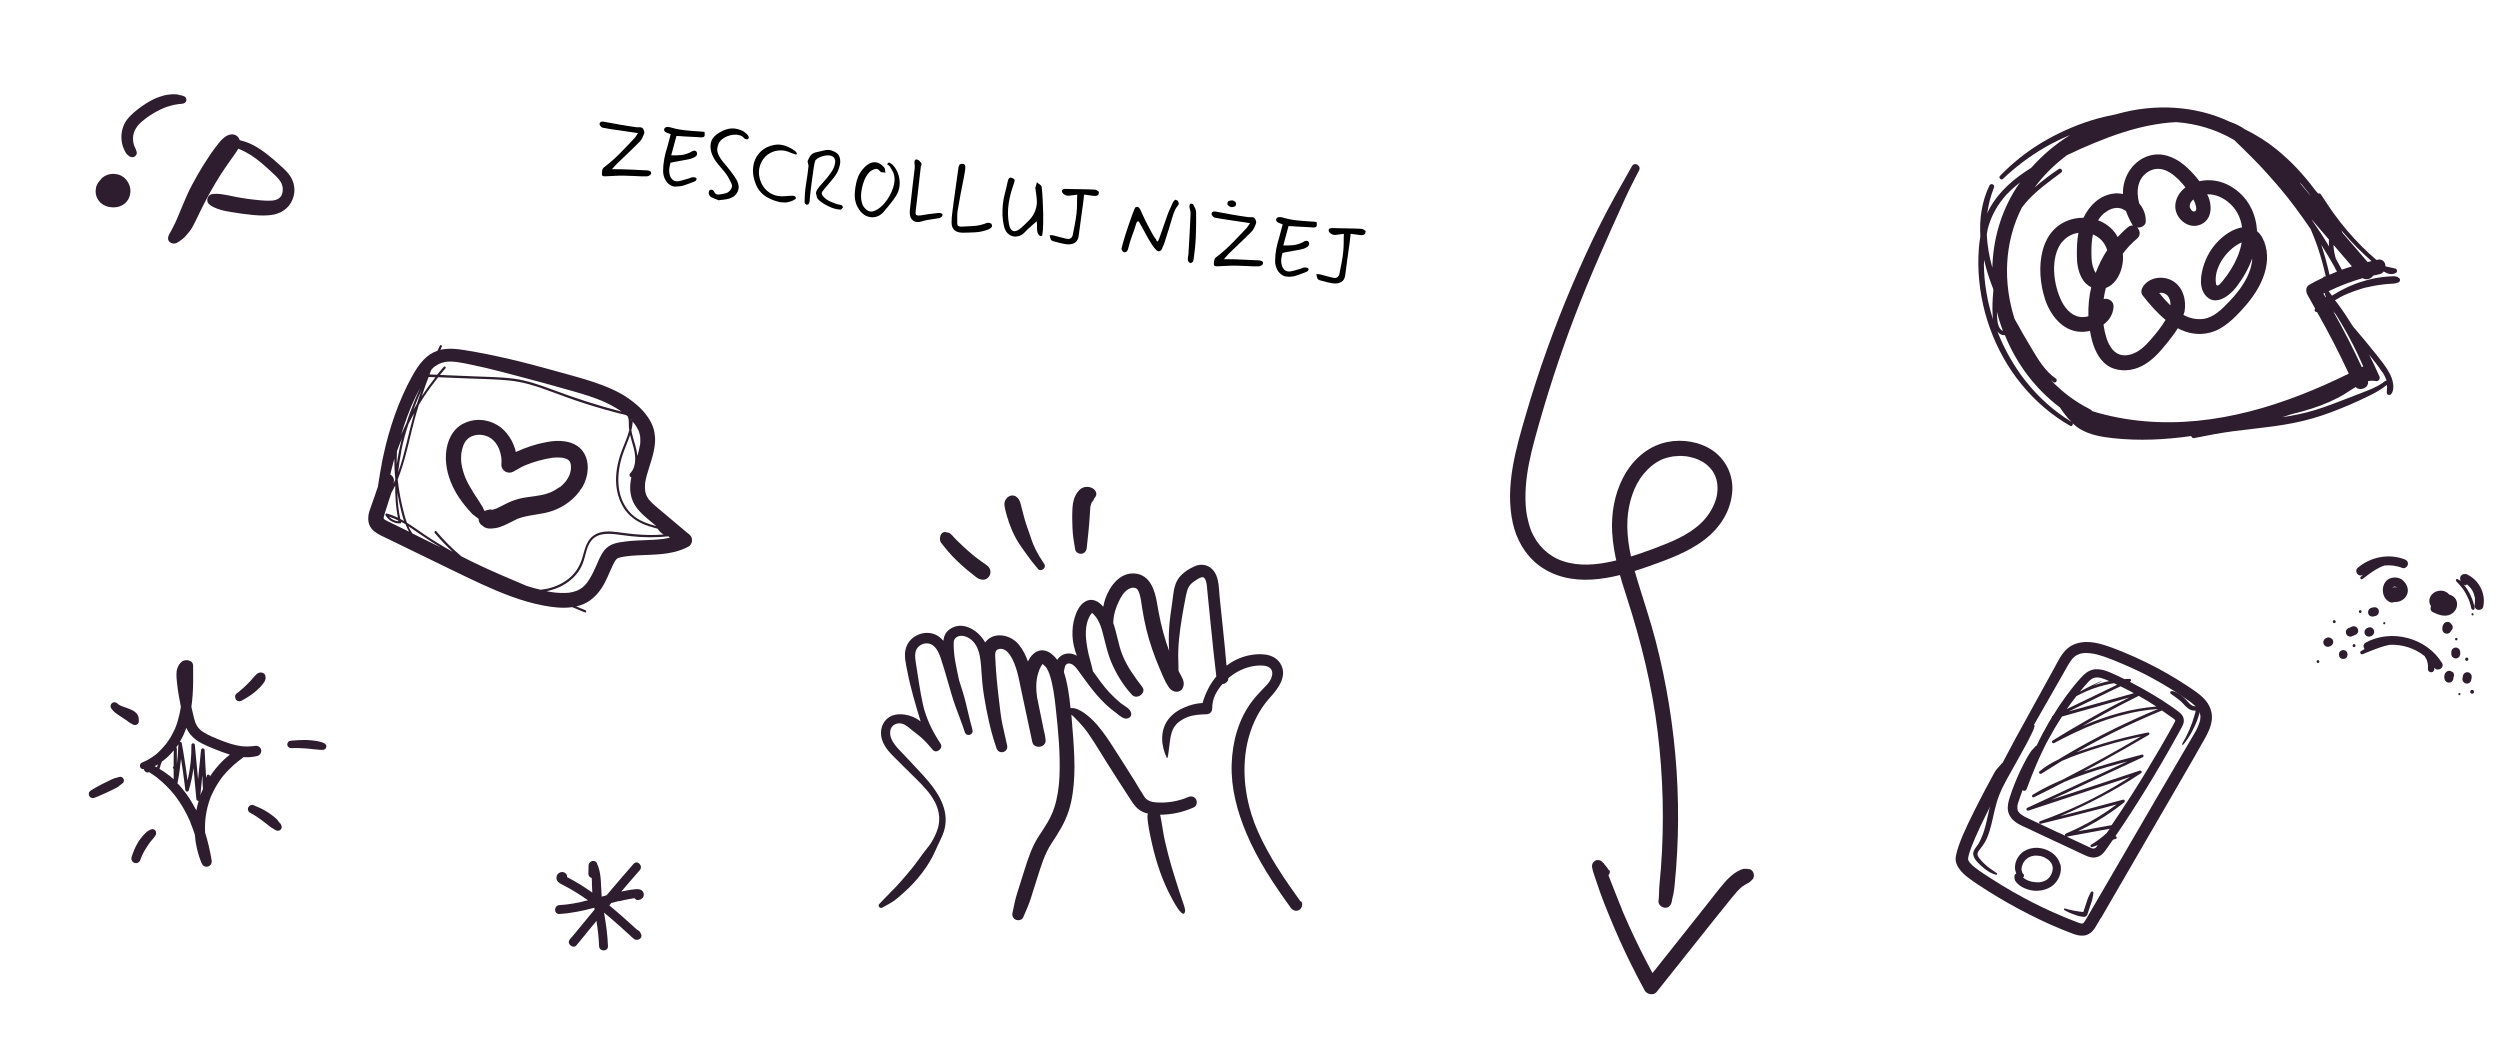 <?xml version="1.0" encoding="UTF-8"?>
<svg id="Warstwa_1" data-name="Warstwa 1" xmlns="http://www.w3.org/2000/svg" viewBox="0 0 247.51 105.32">
  <defs>
    <style>
      .cls-1 {
        fill: #2d1d2f;
      }

      .cls-2 {
        fill: #2b1d2d;
      }
    </style>
  </defs>
  <g>
    <path class="cls-1" d="M202.44,29.55c.51,1.59,1.71,3.21,3.51,3.3.32.02.65-.02.97-.09.06.34.12.69.22,1.03.3,1.04.83,2.1,1.85,2.59.95.45,2.14.33,3.06-.14,1.04-.53,1.81-1.42,2.53-2.32.36-.45.72-.92,1.03-1.42.95.5,2.01.73,3.19.43,1.34-.34,2.4-1.42,3.29-2.41.9-.99,1.7-2.15,2.1-3.43.37-1.18.38-2.47-.22-3.58-.15-.27-.33-.47-.52-.63-.08-1.78-.93-3.45-2.58-4.42-.94-.56-2.05-.76-3.12-.52-.37-.49-.78-.94-1.2-1.33-.9-.85-2.12-1.49-3.39-1.28-1.37.23-2.42,1.3-2.81,2.6-.13.43-.18.86-.17,1.28-.29-.06-.58-.09-.89-.05-1.4.16-2.43,1.18-3.02,2.4-.29,0-.59.02-.88.08-3.58.77-3.87,5.04-2.94,7.92ZM207.2,26.39c-.15-.51-.14-1.06-.14-1.59,0-.52.04-1.06.15-1.59.66.27,1.19.8,1.41,1.56-.47.7-.84,1.46-1.14,2.25-.14-.2-.23-.47-.27-.64ZM214.88,30.24c-.4-.39-.77-.81-1.11-1.23.32-.07.68.04.89.34.19.27.24.58.22.9ZM217.4,20.37c.03.15.09.45-.09.55-.25.13-.52-.3-.52-.5,0-.28.15-.5.37-.67.1.2.19.41.24.63ZM212.85,16.91c1.39-.7,2.74.64,3.52,1.64,0,0,0,0,0,0-.59.46-1.01,1.12-1.01,1.89,0,1.15,1.2,2.22,2.35,1.85,1.14-.36,1.33-1.58,1.01-2.58-.05-.16-.13-.31-.2-.47.73-.03,1.45.27,2.01.71.86.67,1.31,1.57,1.44,2.56-.43.07-.87.25-1.28.5-1.02.62-1.85,1.61-2.31,2.71-.4.96-.78,2.47-.12,3.4.94,1.34,2.45.21,3.15-.71.66-.86,1.2-1.81,1.57-2.83-.02.65-.23,1.29-.52,1.88-.45.9-1.09,1.71-1.79,2.43-.68.71-1.5,1.54-2.51,1.68-.73.1-1.39-.07-1.99-.39.03-.12.08-.23.11-.35.2-1.13-.16-2.45-1.21-3.04-.95-.53-2.29-.35-2.91.59-.17.27-.23.61-.02.88.65.83,1.4,1.7,2.26,2.41-.42.71-.97,1.38-1.51,2-.53.61-1.15,1.2-1.94,1.42-1.85.53-2.46-1.4-2.68-2.85,0-.04,0-.07-.01-.11.55-.41.94-1,.99-1.74.04-.6-.54-.9-.98-.79.05-.37.12-.73.22-1.09.38-.15.75-.41,1.04-.83.52-.76.72-1.68.64-2.57.41-.54.87-1.04,1.4-1.48.4-.33.3-.83.02-1.11.38.05.84-.18.85-.59.02-.69-.24-1.31-.65-1.79-.33-1.23-.19-2.6,1.07-3.24ZM221.93,24c-.01.08-.02.16-.04.24-.18.87-.57,1.71-1.04,2.47-.23.37-.48.72-.75,1.05-.17.21-.63.82-.71.31-.23-1.47.9-3.09,2.09-3.83.12-.07.28-.17.45-.24ZM208.37,21.08c.42-.35.99-.59,1.54-.46.19.04.39.15.57.27.17.48.39.94.64,1.37.02.03.04.05.06.07-.16-.02-.33.02-.49.15-.37.3-.71.64-1.04.99-.05-.1-.1-.19-.16-.29-.43-.64-1.06-1.1-1.77-1.37.17-.27.37-.52.63-.74ZM204.18,23.94c.42-.52,1-.8,1.59-.89-.14.76-.16,1.55-.15,2.32,0,.71.12,1.45.45,2.09.24.47.58.79.97.98-.22.94-.31,1.9-.28,2.87-.16.05-.34.08-.51.08-.97.04-1.69-.69-2.11-1.5-.85-1.66-1.22-4.41.03-5.97Z"/>
    <path class="cls-1" d="M237.44,27.44c-.15-.04-.3-.1-.46-.09-.15,0-.3.01-.46.02-.29.02-.57.05-.86.09-.59.09-1.18.22-1.75.4-1.07.32-2.09.81-3.03,1.41-.11-.14-.21-.28-.32-.41,0-.01,0-.02,0-.04,1.08-.52,2.2-.95,3.35-1.28.37.23.84.07,1.04-.25.21-.05.41-.1.62-.14.2-.04.33-.14.43-.27.38.24.8.37,1.22.13.08-.05.11-.17.09-.25-.03-.1-.1-.16-.19-.18-.32-.07-.63-.14-.95-.21,0-.39-.27-.76-.76-.66-.04,0-.08.02-.13.03-.5-.43-.99-.88-1.46-1.35-.99-.99-1.9-2.06-2.72-3.19-.47-.64-.89-1.32-1.34-1.98-.06-.09-.16-.09-.25-.05-.12-.14-.23-.28-.35-.41-1.09-1.46-2.33-2.8-3.75-3.95-.97-.79-2.03-1.46-3.16-2.01-.43-.31-.92-.54-1.39-.71-.04-.01-.07-.02-.11-.04-3.42-1.61-7.41-1.8-11.06-.79-.06.02-.11.04-.17.05-.63.12-1.25.26-1.87.43-1.71.48-3.36,1.17-4.92,2.04-1.56.87-2.99,1.93-4.27,3.18-.15.15-.31.3-.46.46-.16.17.12.47.29.3,1.24-1.19,2.64-2.24,4.13-3.11.81-.47,1.65-.88,2.52-1.24-1.43.89-2.73,1.99-3.84,3.24-.81.51-1.59,1.06-2.29,1.72-.79.74-1.47,1.58-1.96,2.55-.04.09-.07.18-.11.26.12-.88.34-1.74.67-2.57.12-.3-.31-.49-.45-.2-.76,1.57-1,3.3-.9,5.03-.06.37-.11.74-.14,1.11-.18,2.18.05,4.39.62,6.5.56,2.05,1.46,4.03,2.66,5.79,1.2,1.75,2.71,3.31,4.45,4.53.43.3.86.58,1.31.83.17.1.29-.09.24-.24.23.2.47.4.74.56.97.58,2.14.78,3.25.9,1.28.14,2.56.18,3.84.14,1.31-.04,2.62-.17,3.91-.35.04.13.14.23.3.2,1.29-.26,2.57-.51,3.88-.68,1.31-.17,2.62-.3,3.93-.48,1.32-.18,2.63-.42,3.91-.79,1.26-.36,2.47-.84,3.68-1.35.66-.28,1.32-.6,1.96-.91.59-.29,1.19-.62,1.7-1.05,0,.08.03.15.03.23,0,.17-.04.36-.03.55,0,.22.31.28.43.13.23-.29.25-.7.19-1.06-.05-.35-.18-.7-.35-1.01-.35-.67-.84-1.25-1.3-1.84-.76-.96-1.55-1.89-2.34-2.82-.44-.71-.9-1.42-1.4-2.1-.12-.16-.24-.31-.36-.47.38-.22.75-.43,1.15-.6.52-.22,1.05-.41,1.59-.57.14-.04.27-.08.41-.11.02,0,.02,0,.03,0,0,0,0,0,.02,0,.03,0,.07-.02.1-.02.07-.02.14-.03.21-.05.27-.06.55-.11.83-.15.31-.05.63-.08.94-.11.16-.01.33-.02.49-.03.18,0,.34-.07.51-.12.1-.03.17-.16.16-.26-.01-.12-.1-.19-.21-.22ZM197.7,30.81s0,.03,0,.05c.16.65.36,1.28.6,1.9-.1-.04-.18-.09-.25-.18-.18-.22-.26-.51-.29-.78-.04-.32-.06-.65-.06-.98,0,0,0,0,0,0ZM231.22,31.07c.07.11.14.21.2.32.75,1.2,1.42,2.45,2.03,3.73.17.37.34.74.5,1.11,0,.02.01.03.02.05-.05.02-.09.04-.14.07-.87-1.88-1.82-3.72-2.83-5.53.07.08.14.17.21.25ZM230.27,29.43s-.03,0-.04,0c-.07-.12-.13-.24-.2-.36.04-.02.09-.04.13-.07,0,0,0,0,0,0,.02.14.06.28.11.41ZM227.92,18.31c.22.27.45.54.66.82.07.09.13.18.19.27-.38-.44-.75-.89-1.13-1.35.09.09.19.16.28.25ZM228.86,21.72c.57.66,1.14,1.32,1.71,1.99-.01.23,0,.46.02.69-.53-.89-1.1-1.75-1.69-2.6-.01-.03-.03-.05-.04-.08ZM231.09,26.36c.08.18.18.36.28.53-.25.1-.49.2-.74.31-.22-1.01-.5-2-.82-2.98.45.7.86,1.42,1.28,2.14ZM231.85,26.7c-.18-.36-.39-.71-.58-1.06-.15-.45-.22-.92-.25-1.4.61.71,1.22,1.42,1.83,2.13-.34.11-.67.21-1,.33ZM210.18,13.11c1.7-.55,3.48-.93,5.28-1.02,1.99.15,3.95.72,5.73,1.77.68.66,1.37,1.32,2.03,2,.81.83,1.6,1.7,2.35,2.58,1.15,1.35,2.2,2.78,3.2,4.25.24.59.49,1.18.69,1.79.32.94.58,1.9.8,2.87-.02,0-.04.02-.06.03-.06-.01-.12,0-.16.03-.02.02-.03.05-.05.08-.47.22-.93.45-1.38.71-.36.21-.33.71-.15,1.01.26.44.49.9.75,1.34-.06.08-.08.18-.01.27.05.06.13.08.2.08,1.13,1.99,2.18,4.02,3.14,6.09-6.29,3.1-13.19,5.33-20.26,4.71-1.74-.15-3.46-.48-5.13-.99-.06-.08-.15-.16-.26-.21-1.46-.73-2.75-1.72-3.86-2.88.1.07.19.16.3.23.2.12.41-.22.22-.36-1.06-.72-1.75-1.87-2.39-2.95-.59-.98-1.16-1.97-1.71-2.97-1.15-3.6-1.03-7.59.73-11.03.21-.28.43-.54.67-.8.96-1.01,2.11-1.83,3.22-2.66.22-.17-.03-.5-.26-.34-.83.56-1.63,1.17-2.38,1.82.9-1.22,1.99-2.29,3.21-3.2,1.81-.86,3.66-1.65,5.56-2.26ZM234.79,25.85c-.13.03-.26.06-.39.09-.83-.96-1.65-1.92-2.48-2.88-.02-.06-.05-.12-.07-.18-.01-.03-.03-.06-.04-.09.06.08.12.16.18.23.86,1.01,1.8,1.95,2.8,2.83ZM198.27,19.71c.5-.63,1.1-1.16,1.73-1.65-.13.19-.27.36-.39.56-1.52,2.39-2.29,5.11-2.36,7.88-.3-1.06-.5-2.15-.55-3.27.04-.18.05-.37.09-.55.28-1.09.78-2.09,1.48-2.96ZM196.42,26.16c0-.15.02-.29.02-.44.05.23.1.46.16.69.2.75.45,1.47.73,2.18,0,.07.01.14.02.2-.08.8-.12,1.61-.07,2.42,0,.13.02.26.03.4-.56-1.76-.88-3.6-.9-5.45ZM200.54,37.72c-1.17-1.48-2.1-3.15-2.79-4.9.09.1.18.2.31.27.13.07.29.1.44.1,1.14,2.83,3.01,5.32,5.44,7.15.34.51.71,1,1.15,1.43-1.74-1.06-3.28-2.44-4.54-4.04ZM235.87,36.83c.17.27.31.56.41.86-.05-.01-.11,0-.17.05-.46.38-.98.62-1.53.85-.58.24-1.17.46-1.76.69-1.21.46-2.41.95-3.66,1.33-1.05.32-2.13.53-3.21.7.31-.1.63-.2.94-.31.39-.1.78-.19,1.16-.3,1.16-.33,2.3-.74,3.37-1.29.54-.28,1.04-.61,1.55-.94.08-.05.17-.1.25-.15.46.45,1.34.07,1.22-.58,0,0,0,0,0,0,.26-.06.52-.06.79-.01.24.05.45-.22.35-.44-.32-.74-.66-1.46-1.03-2.18.45.57.92,1.13,1.3,1.74Z"/>
  </g>
  <g>
    <path class="cls-1" d="M234.22,63.62c-.27.15-.26.44-.12.64-.11.06-.23.12-.34.19-.08.04-.11.14-.07.22.03.07.13.14.21.1.56-.23,1.12-.46,1.69-.66.29-.1.59-.18.89-.25.04,0,.08-.02.12-.02,1.23-.06,2.49.34,3.45,1.12.04.06.08.13.11.2.02.03.03.06.05.09,0,.01.01.02.02.03,0,0,.01.03.02.04,0,.02.01.04.02.06.01.03.02.06.03.1.02.06.04.13.05.2,0,.03.01.07.02.1,0,.01,0,.02,0,.04,0,0,0,0,0,0,.01.14.02.28,0,.42-.01.17.16.33.32.32.19,0,.31-.14.32-.32,0-.05,0-.1,0-.15.3.47,1.05.03.76-.45-1.53-2.5-5.01-3.42-7.58-2.01Z"/>
    <path class="cls-1" d="M236.58,59.6c.11.05.22.08.34.04.03,0,.07-.02.1-.04.12,0,.24,0,.36-.02.44-.07.82-.39.96-.81.13-.42-.03-.89-.33-1.19-.02-.02-.03-.04-.05-.06-.19-.21-.46-.31-.73-.34-.09-.01-.17,0-.26,0-.14.01-.29.05-.43.12-.76.38-.83,1.58-.22,2.12.08.07.17.14.26.18ZM237.33,58.67s-.01,0-.02.01c.04-.02.04-.02.02-.01,0,0,0,0,0,0ZM237.19,58.72s0,0,0,0c0,0,0,0,0,0,0,0,0,0,0,0,0,0,.02,0,.02,0,0,0,0,0,0,0ZM236.82,58.39s0,.01,0,.02c0,0,0,0,0,0,0,0,0,0,0,0,0,0,0,0,0,0ZM236.91,58.67s0,0,0,0c0,0,0,0,0,0,0,0,.01,0,.02.01,0,0,0,0-.01,0ZM237.32,58.13s0,.01.01.02h0s0,0,0-.02ZM237.33,58.16s0,0,0,0c0,0,0,0,0,0h0ZM237.27,58.2s0,0,.01,0c0,0,0,0,0,0-.03.01-.05,0,0,0ZM237.28,58.22s0,0,0,0c0,0,0,0,0,0,0,0,0,0-.01.01ZM237.48,58.36s.01.04,0,0h0ZM236.93,58.14s0,0,0,0c.02-.02.04-.04.07-.06h0c-.11.1-.03.02.02,0,0,0,0,0,.01,0,.01,0,.02,0,.04-.01,0,0,0,0,0,0,0,0,.01,0,.02,0,0,0,0,0,0,0,0,0,0,0,0,0,0,0,0,0,0,0,0,0,0,0,0,0,0,0,0,0,0,0,0,0,0,0,0,0,.03,0,.04.01,0,0,.02,0,.05.01.07.02,0,0-.01,0-.02-.01,0,0,.02,0,.03.01,0,0,0,0,0,0,.02,0,.05.03.04.02.02.01.05.03.07.04,0,0,0,0,.01,0,0,0,0,0,.01.01,0,0,0,0,0,0,0,0,0,0,0,0,0,0,0,0,0,0,0,0,0,0,0,0,0,0,0,0,0,0,0,0,0,0-.01.01,0,0,0,0,0,0,0,0,0,0,0,0,0,0,0,0,0,0,0,0,0,0,0,0,0,0,0,0,0,0-.13-.06-.29-.05-.42.02,0,0,0,0,0,0,0,0,.04-.05.05-.07Z"/>
    <path class="cls-1" d="M237.22,58.09s0,0-.01,0c0,0,0,0,0,0,.02.01.04.02.05.02,0,0-.02,0-.02-.01Z"/>
    <path class="cls-1" d="M237.3,58.19h0s0,0,0,0c0,0,.01-.01.02-.02,0,0,0,0,0,0,0,0-.01,0-.03.03Z"/>
    <path class="cls-1" d="M237.1,58.05s0,0,0,0c0,0,.02,0,.02,0,0,0-.01,0-.02,0Z"/>
    <path class="cls-1" d="M240.69,60s0,0,0,0c-.11.2-.06.49.16.6.55.27,1.17.51,1.76.23.22-.1.42-.29.53-.51.15-.29.17-.6.04-.9-.13-.29-.4-.48-.7-.56-.09-.11-.21-.21-.34-.27-.44-.21-.99-.12-1.34.23-.19.19-.31.46-.29.73.02.17.07.32.17.45ZM241.58,59.55s0,0,0,0c0,0,0,0,0,0,0,0,0,0,0,0ZM241.55,59.56s0,0,0,0c0,0,0,0,0,0,0,0,0,0,0,0ZM241.4,59.49h0s0,0,0,0c0,0,0,0,0,0,0,0,0,.01,0,.02,0,0,0,0-.01-.01ZM241.41,59.52s0,0,0,0c0,0,0,0,0,0,0,0,0,0,0,0ZM241.81,59.81s0,0,0-.01c0,0,0,.02-.02.04,0,0,0,0,0,0,0,0,0,0,0,0,0,0,0-.02.01-.02ZM241.9,59.77s0,.02,0,.02c0,0,0,.01,0,.02,0,0,0,0,0,.01,0-.05,0-.06,0-.05ZM241.87,59.92s0,0,0,0c0,0-.01,0-.02-.01,0,0,.01,0,.02.01,0,0,0,0,0,0ZM241.79,59.86s0,0,0,0c0,0,0,.01,0,.02,0,0,0-.01,0-.02ZM241.83,59.89s-.02-.02,0,0h0ZM241.85,59.9s0,0,.01.01c0,0,0,0,0,0,0,0,0,0-.01-.01,0,0,0,0,0,0ZM242.39,59.8s0,0,0,0c0,0,0,.01,0,.02,0,0,0,0,0,0,0,0,0-.02,0-.03ZM241.74,59.37s.01,0,.02.01c0,0,0,0,0,0,0,0-.02,0-.04-.02,0,0,0,0,.01,0,0,0,0,0,0,0ZM241.63,59.35s-.05.01-.05.01c.02,0,.03,0,.05-.01,0,0,0,0,0,0ZM241.4,59.47s0,0,0,0c0,0,0,0,0,0,0,0,0,0,0,0Z"/>
    <path class="cls-1" d="M233.97,56.9c-.08.07-.17.14-.25.21-.06.05-.05.15,0,.2.06.06.14.05.2,0,.21-.17.41-.32.63-.48.22-.16.45-.31.68-.45.12-.07.23-.13.35-.19.05-.03.11-.05.17-.08.03-.01.06-.03.09-.04,0,0,0,0,0,0,0,0,0,0,0,0,.02,0,.04-.02.06-.02.05-.02.1-.04.15-.06.6-.06,1.22.01,1.79.24.22.09.48-.09.54-.31.07-.25-.08-.46-.31-.54-1.57-.61-3.4-.24-4.66.85-.18.16-.16.46,0,.62.15.15.35.16.52.07Z"/>
    <path class="cls-1" d="M244.11,56.85c-.21-.08-.49.09-.54.31-.03.14,0,.26.06.35-.03-.01-.05-.03-.08-.04l-.1-.05s-.03-.02-.04-.03c-.02-.02-.04-.04-.07-.05,0,0,0,0,0,0-.05-.03-.11-.03-.16.02-.05.06-.05.13,0,.18.07.08.15.16.22.24.07.08.14.16.21.24.02.02.03.04.05.06,0,0,0,0,0,0,0,.01.02.02.03.03.03.04.06.09.1.13.06.09.12.17.18.26.11.18.22.37.31.57.02.05.04.09.07.14.01.02.02.05.03.07,0,0,0,0,0,0,0,.01.01.03.02.04.04.1.08.2.11.3.04.11.07.23.1.34.01.06.03.12.04.17,0,.03.01.06.02.09,0,.02.01.05.03.07.01.02.03.04.05.05,0,0,0,0,0,0,0,0,0,0,0,0,0,0,0,0,0,0,0,0,0,0,0,0,0,0,0,0,0,0,.02.02.01,0,0,0,.04.03.07.04.12.04.04,0,.08-.03.1-.07.03-.05.04-.1.03-.16,0-.03-.01-.05-.02-.08-.01-.05-.03-.11-.04-.16-.03-.11-.06-.21-.09-.32-.07-.22-.16-.43-.25-.64-.18-.39-.41-.75-.69-1.08l.13.07c.05.03.12.01.15-.04,0-.02.01-.04.01-.06,0,0,.02.01.03.02,0,0,.03.02.05.03.02.01.04.03.04.04.03.02.06.05.08.08.05.04.09.09.13.13.02.02.04.05.06.07,0,.01.02.02.03.03.08.1.14.21.2.32.03.06.06.11.08.17,0,0,0,0,0,0,0,0,0,0,0,.01.01.03.02.06.03.09.04.13.07.25.1.38,0,0,0,.01,0,.02,0,.03,0,.06,0,.09,0,.06,0,.13,0,.19,0,.07,0,.14-.01.21,0,0,0,0,0,0,0,0,0,0,0,0,0,.04-.01.07-.02.11-.05.22.07.49.31.54.22.05.49-.07.54-.31.29-1.36-.49-2.76-1.78-3.27Z"/>
    <path class="cls-1" d="M242.17,62.73c.06.01.12.01.18,0,.04-.01.07-.03.11-.04.07-.04.12-.09.16-.16,0-.02.02-.05.03-.07.02-.01.04-.03.05-.05.02-.03.05-.06.07-.09.04-.07.06-.14.06-.22,0-.04-.01-.08-.02-.12-.02-.07-.06-.14-.11-.19-.03-.03-.06-.06-.09-.1-.05-.05-.12-.09-.19-.11-.06-.02-.12-.02-.18,0-.06,0-.11.02-.16.05-.07.04-.12.09-.16.16-.03.05-.06.11-.08.17-.01.03-.02.05-.02.08-.01.05-.02.1-.02.15,0,.01,0,.03,0,.04,0,.01,0,.03,0,.04,0,.05.01.1.02.15.01.06.04.11.08.15.03.05.07.09.12.11.05.03.11.05.16.05Z"/>
    <path class="cls-1" d="M243.51,64.97c.04-.07.06-.14.06-.22v-.2c0-.06-.01-.12-.04-.17-.02-.05-.05-.1-.09-.14-.04-.04-.09-.07-.14-.09-.05-.03-.11-.04-.17-.04-.04,0-.08.01-.12.02-.07.02-.14.06-.19.11-.02.03-.05.06-.07.09-.04.07-.06.14-.06.22v.2c0,.06.01.12.04.17.02.05.05.1.09.14.04.04.09.07.14.09.05.03.11.04.17.04.04,0,.08-.01.12-.02.07-.02.14-.06.19-.11.02-.03.05-.06.07-.09Z"/>
    <path class="cls-1" d="M242.79,66.54l-.09-.07c-.07-.04-.14-.06-.22-.06-.04,0-.08.01-.12.02-.07.02-.14.06-.19.11,0,0,0,.01-.01.02-.03.03-.05.07-.08.1,0,.01-.02.02-.02.04-.02.04-.04.08-.05.12,0,0,0,.01,0,.02,0,.01,0,.03,0,.04,0,.04-.01.09-.02.13,0,0,0,.01,0,.02,0,.03,0,.07.01.1,0,.03,0,.07.02.1.02.05.04.1.06.14.03.05.07.09.11.12.04.04.09.07.15.08.06.02.12.02.18,0,.06,0,.11-.02.16-.05.03-.02.06-.05.09-.07.05-.05.09-.12.11-.19,0-.04.01-.08.02-.12,0-.03,0-.06,0-.09,0-.01.01-.03.02-.04.03-.05.04-.11.04-.17,0-.06-.01-.12-.04-.17-.02-.05-.05-.1-.09-.14Z"/>
    <path class="cls-1" d="M244.7,67.11c.02-.06.02-.12,0-.18,0-.06-.02-.11-.05-.16-.03-.05-.07-.09-.11-.12-.04-.04-.09-.07-.15-.08-.04,0-.08-.01-.12-.02-.08,0-.15.02-.22.06-.03.02-.06.05-.09.07-.05.05-.09.12-.11.19l-.05.25c-.02.06-.02.12,0,.18,0,.06.02.11.05.16.03.05.07.09.11.12.04.04.09.07.15.08.04,0,.08.01.12.02.08,0,.15-.02.22-.06.03-.02.06-.05.09-.07.05-.05.09-.12.11-.19.02-.08.04-.17.05-.25Z"/>
    <path class="cls-1" d="M235.35,60.9s.09-.07.11-.12c.03-.05.05-.11.05-.16.01-.06.01-.12,0-.18-.01-.04-.03-.07-.04-.11-.04-.07-.09-.12-.16-.16-.04-.01-.07-.03-.11-.04-.08-.02-.16-.02-.23,0-.07.02-.13.03-.2.05-.06.01-.11.04-.15.08-.05.03-.09.07-.11.12-.03.05-.05.11-.05.16-.01.06-.01.12,0,.18.01.04.03.07.04.11.04.07.09.12.16.16.04.01.07.03.11.04.08.02.16.02.23,0,.07-.02.13-.03.2-.05.06-.01.11-.04.15-.08Z"/>
    <path class="cls-1" d="M233.41,62.22s-.05-.06-.07-.09c-.05-.05-.12-.09-.19-.11l-.12-.02c-.08,0-.15.02-.22.06-.12.05-.23.1-.35.15-.05.03-.09.07-.12.11-.04.04-.07.09-.08.15-.02.06-.02.12,0,.18,0,.06.02.11.05.16.02.03.05.06.07.09.05.05.12.09.19.11.04,0,.08.01.12.02.08,0,.15-.02.22-.06.12-.05.23-.1.35-.15.05-.03.09-.07.12-.11.04-.04.07-.09.08-.15.02-.06.02-.12,0-.18,0-.06-.02-.11-.05-.16Z"/>
    <path class="cls-1" d="M234.9,62.2s-.09-.07-.15-.08c-.04,0-.08-.01-.12-.02-.08,0-.15.02-.22.06,0,0-.01,0-.02.01-.03,0-.05.02-.08.04-.05.03-.09.07-.12.11-.04.04-.07.09-.08.15,0,.04-.01.08-.02.12,0,.08.02.15.06.22.02.03.05.06.07.09.05.05.12.09.19.11,0,0,0,0,0,0,.04,0,.08.01.12.02,0,0,.01,0,.02,0,.04,0,.08,0,.12-.02,0,0,0,0,0,0,.04-.01.08-.03.12-.05.02-.01.04-.03.06-.04.01-.01.04-.03.06-.04.06-.07.1-.12.13-.22.02-.06.02-.12,0-.18,0-.06-.02-.11-.05-.16-.03-.05-.07-.09-.11-.12Z"/>
    <path class="cls-1" d="M231.99,64.36c-.57,0-.57.88,0,.88s.57-.88,0-.88Z"/>
    <path class="cls-1" d="M230.85,63.24c-.05-.05-.12-.09-.19-.11,0,0,0,0,0,0-.04,0-.08-.01-.12-.02,0,0-.01,0-.02,0-.04,0-.08,0-.12.02,0,0,0,0,0,0-.04.01-.08.03-.12.05-.02.01-.04.03-.06.04-.01.01-.04.03-.06.04-.06.07-.1.12-.13.22-.02.06-.02.12,0,.18,0,.06.02.11.05.16.03.05.07.09.11.12.04.04.09.07.15.08.04,0,.08.01.12.02.08,0,.15-.02.22-.06,0,0,.01,0,.02-.01.03,0,.05-.02.08-.04.05-.03.09-.07.12-.11.04-.04.07-.09.08-.15,0-.04.01-.08.02-.12,0-.08-.02-.15-.06-.22-.02-.03-.05-.06-.07-.09Z"/>
    <path class="cls-1" d="M243.18,63.4c.16,0,.16-.25,0-.25s-.16.25,0,.25Z"/>
    <path class="cls-1" d="M244.22,65.1c-.21,0-.21.33,0,.33s.21-.33,0-.33Z"/>
    <path class="cls-1" d="M243.49,68.61c-.14,0-.14.22,0,.22s.14-.22,0-.22Z"/>
    <path class="cls-1" d="M244.75,68.3c-.25,0-.25.38,0,.38s.25-.38,0-.38Z"/>
    <path class="cls-1" d="M229.49,65.36c-.18,0-.18.28,0,.28s.18-.28,0-.28Z"/>
    <path class="cls-1" d="M233.06,63.77c-.19,0-.19.3,0,.3s.19-.3,0-.3Z"/>
    <path class="cls-1" d="M231.1,61.4c-.19,0-.19.29,0,.29s.19-.29,0-.29Z"/>
    <path class="cls-1" d="M233.67,60.41c-.18,0-.18.28,0,.28s.18-.28,0-.28Z"/>
    <path class="cls-1" d="M236.05,61.81c.14,0,.14-.22,0-.22s-.14.22,0,.22Z"/>
    <path class="cls-1" d="M244.79,60.93c.14,0,.14-.22,0-.22s-.14.22,0,.22Z"/>
  </g>
  <g>
    <path class="cls-1" d="M11.02,18.73s-.02.01-.03.02l.12-.05s-.03,0-.04,0l.15-.02s0,0,0,0l.28.07h0c-.09-.06-.19-.08-.3-.08-.11,0-.21.03-.3.08,0,0,0,0-.01,0l.14-.06s0,0-.01,0l.16-.02s-.05,0-.07,0l.17.02s-.02,0-.04,0l.29.16s-.08-.08-.14-.1c-.08-.05-.16-.07-.25-.07-.06,0-.06-.01-.1,0l.18.02s-.03,0-.05-.02l.16.07s-.05-.02-.07-.04l.33.4c-.04-.17-.17-.32-.33-.41-.07-.04-.12-.05-.18-.07l.17.07s-.04-.02-.05-.03l.15.11s-.05-.04-.07-.06l.11.14s-.05-.07-.06-.1l.07.17c-.02-.05-.04-.1-.04-.16l.03.19c0-.07-.02-.15-.03-.22l.03.19c0-.07,0-.15,0-.22l-.03.19c.01-.08.03-.16.07-.23l-.08.17c.03-.06.06-.11.1-.16l-.12.14s.07-.07.11-.1l-.15.11s.08-.05.12-.07l-.18.07s.08-.03.12-.03l-.2.03s.09,0,.14,0l-.2-.03c.05,0,.1.02.15.04l-.18-.07c.05.02.1.05.15.08l-.15-.11s.09.08.13.12l-.12-.15s.05.07.07.11l-.08-.18c.02.06.04.11.05.17l-.03-.2c0,.07,0,.14,0,.22l.03-.2c-.01.09-.04.18-.08.26l.08-.19c-.04.1-.1.19-.17.28l.13-.17s-.07.08-.12.12l.18-.13c-.09.05-.15.1-.22.17-.02.01-.03.03-.05.04l.18-.13s-.08.05-.12.07l.21-.08s-.07.02-.11.03l.23-.03s-.07,0-.11,0l.23.03s-.07-.01-.1-.03l.21.08s-.06-.03-.09-.05l.18.13s-.07-.06-.1-.1l.14.17c-.06-.07-.1-.15-.13-.23l.09.2c-.06-.14-.1-.28-.12-.43l.03.22c-.02-.11-.03-.22-.02-.33l-.03.22s.02-.09.04-.14l-.09.2s.04-.07.06-.11l-.14.17s.06-.07.1-.09l-.18.13s.09-.06.14-.08l-.21.08c.06-.03.13-.04.2-.05l-.23.03c.07,0,.15,0,.22,0l-.23-.03c.07,0,.13.03.19.05l-.21-.08c.06.02.11.05.16.09l-.18-.13c.06.04.11.09.15.14l-.14-.17c.04.05.08.11.1.17l-.09-.2c.03.08.06.16.07.24l-.03-.22c.01.08.01.16,0,.25l.03-.22c-.01.07-.03.14-.06.21l.09-.2c-.03.06-.06.12-.1.17l.14-.17s-.08.09-.13.13l.18-.13c-.06.04-.13.08-.2.11l.21-.09c-.08.03-.16.05-.24.06l.24-.03c-.08.01-.17.01-.26,0l.24.03c-.08-.01-.15-.03-.22-.06l.21.09c-.06-.03-.12-.06-.18-.1l.18.13s-.09-.08-.13-.13l.14.17c-.04-.05-.07-.1-.1-.16l.09.2c-.03-.07-.05-.13-.06-.2l.03.22c-.01-.08-.01-.15,0-.23l-.03.22c.01-.07.03-.14.06-.2l-.09.2c.03-.06.06-.11.1-.16l-.14.17s.08-.09.13-.12l-.18.13c.05-.04.11-.07.18-.1l-.21.08c.07-.03.15-.05.22-.06l-.23.03c.08,0,.15,0,.23,0l-.23-.03c.07,0,.14.03.2.05l-.21-.08c.08.03.15.06.23.09l-.21-.08s.08.04.11.07l-.18-.13s.09.08.13.12l-.14-.17c.04.05.08.11.1.17l-.09-.2c.03.07.05.15.06.23l-.03-.22c0,.07.01.14,0,.21l.03-.23c0,.06-.03.12-.05.18l.09-.2c-.02.05-.06.1-.09.15l.14-.17s-.07.08-.11.11l.18-.13s-.08.05-.12.07l.21-.09s-.08.02-.12.03l.24-.03s-.08,0-.12,0l.24.03c-.06,0-.12-.02-.18-.05l.21.09c-.06-.02-.11-.05-.16-.09l.18.13c-.06-.04-.11-.09-.15-.14l.13.17c-.05-.06-.08-.12-.11-.18l.08.19c-.03-.06-.04-.12-.05-.18l.03.21c0-.06,0-.11,0-.17l-.03.21s.02-.08.03-.12l-.08.18s.02-.04.04-.06l-.12.15s.03-.03.04-.04l-.16.12s.04-.03.06-.04l-.19.08s.03,0,.04-.01l-.21.03s.04,0,.06,0l-.21-.03s.04,0,.06.02l-.19-.08s.04.02.07.04l-.16-.12s.04.03.05.05l-.13-.16s.02.02.02.04c0,0,0,0,0,0,.05.09.12.16.21.22.05.05.11.08.18.1.04.02.07.03.11.04l-.19-.08s.02,0,.02.01l-.15-.11s.01,0,.02.01l-.12-.14s0,.01.01.02l-.07-.16c.05.11.09.23.19.3l-.11-.79h0c-.05.08-.08.16-.08.25-.02.09-.02.17.01.26.02.09.06.16.12.22.05.07.11.13.19.17l.16.07c.12.03.24.03.36,0l.16-.07c.1-.06.19-.14.25-.23h0c-.31.07-.63.15-.94.23.05.03.11.05.17.07.09.03.19.03.28.01.03,0,.07,0,.1-.01.06-.02.13-.05.19-.07.07-.03.13-.08.18-.13s.1-.11.14-.17h0c.03-.06.06-.13.08-.19.01-.03.02-.07.02-.11.02-.1.02-.2-.01-.31-.05-.16-.11-.23-.22-.36l.13.16s0,0-.01-.01c-.04-.05-.09-.11-.13-.16,0,0-.01-.01-.02-.02-.03-.03-.07-.05-.1-.08s-.07-.05-.1-.08c-.07-.04-.16-.07-.24-.1s-.21-.03-.27-.04c-.02,0-.04,0-.06,0-.22.02-.25.03-.46.12,0,0-.02,0-.03.01,0,0-.01,0-.02.01-.06.04-.12.08-.17.12-.02.02-.04.03-.05.05l.16-.12h0c-.05.04-.11.08-.16.12,0,0,0,0,0,0,0,0,0,0-.01.01-.04.05-.09.11-.13.16,0,0,0,.01-.01.02,0,.01-.01.02-.02.03-.04.07-.07.14-.1.21-.01.03-.02.05-.03.08,0,.01,0,.02,0,.04-.01.08-.03.16-.03.24,0,.05,0,.11,0,.16.01.08.02.17.04.25,0,.01,0,.03,0,.04,0,.03.02.05.03.08,0,.01.01.03.02.04.03.08.07.15.1.23.01.03.03.05.04.08s.03.05.05.07c.06.08.12.16.19.23.02.02.04.04.06.06.07.05.14.1.21.15.01,0,.02.02.04.03.02.01.05.03.07.04.08.04.16.07.25.1.01,0,.03,0,.04.01.1.02.21.03.31.04.03,0,.06,0,.08,0,.09,0,.22-.02.32-.05.01,0,.03,0,.04-.01.08-.03.15-.06.23-.09,0,0,.02,0,.03-.01.01,0,.03-.02.04-.02.08-.05.15-.1.22-.16.03-.02.05-.04.07-.06.01-.01.02-.02.03-.04.06-.07.11-.13.17-.2.02-.02.03-.05.05-.08,0-.01.01-.02.02-.03.04-.08.07-.16.1-.24,0-.02.02-.05.03-.08s.01-.05.02-.08c.01-.09.03-.2.04-.3,0-.13-.02-.26-.04-.38,0-.05-.02-.1-.04-.15-.03-.08-.07-.16-.1-.23,0-.01-.01-.03-.02-.04-.01-.02-.03-.05-.04-.07-.05-.08-.12-.16-.18-.23-.02-.02-.04-.04-.05-.06s-.04-.04-.06-.05c-.08-.06-.16-.12-.24-.18-.02-.01-.05-.03-.07-.04-.09-.04-.19-.08-.28-.11-.05-.02-.11-.04-.16-.04-.09-.01-.18-.02-.27-.03-.02,0-.03,0-.05,0-.03,0-.06,0-.09,0s-.06,0-.09,0c-.09.01-.18.02-.27.03-.01,0-.03,0-.04,0-.03,0-.06.01-.09.02-.1.03-.19.07-.28.11-.05.02-.1.05-.15.08-.07.05-.14.1-.21.15-.01,0-.02.02-.03.03-.02.02-.04.04-.06.06,0,.01-.02.02-.03.03-.05.07-.11.13-.16.2-.02.02-.03.05-.05.07,0,.01-.01.02-.02.03-.04.08-.07.16-.11.24-.01.03-.02.05-.03.08s-.01.05-.02.08c-.02.1-.03.2-.04.3,0,.06,0,.11,0,.17.01.12.03.26.07.38,0,.01,0,.02.01.04.03.08.07.16.11.24.01.03.02.05.04.07s.03.05.05.07c.05.07.11.14.16.2,0,0,.02.02.03.03.02.02.04.04.06.05,0,0,.02.02.03.02.07.05.14.11.21.15.04.03.09.05.14.07.12.05.23.1.36.13.03,0,.05.01.08.01.1.01.21.03.31.04.05,0,.1,0,.16,0,.09,0,.18-.02.27-.03.01,0,.03,0,.04,0,.03,0,.05,0,.08-.02s.05-.01.07-.02c.01,0,.02,0,.04-.01.08-.03.16-.06.25-.1.11-.05.22-.13.31-.2l-.18.13c.09-.06.19-.13.27-.21s.15-.17.21-.26c.02-.03.04-.06.06-.1.04-.08.08-.16.11-.25,0-.02.02-.04.02-.06.01-.04.02-.07.03-.11.02-.11.04-.22.04-.33,0-.04,0-.08,0-.12,0-.11-.02-.23-.05-.34,0-.04-.02-.08-.03-.11-.04-.1-.08-.2-.13-.3-.07-.13-.17-.25-.26-.36-.03-.03-.05-.06-.08-.08-.08-.07-.17-.14-.27-.2-.03-.02-.07-.04-.1-.06-.1-.05-.21-.09-.32-.12-.04-.01-.08-.02-.11-.02-.11-.01-.23-.04-.34-.04-.08,0-.15.01-.23.02s-.15.02-.23.04c-.11.03-.21.08-.31.12-.03.01-.07.03-.1.05-.08.05-.15.1-.22.16-.02.01-.03.02-.04.04-.08.07-.14.16-.2.25,0,.01-.02.03-.03.04,0,0,0,.02-.01.02-.03.07-.07.15-.1.22,0,.02-.01.04-.02.06-.03.1-.03.2-.05.3-.01.11,0,.22.02.33.02.15.04.3.08.45s.11.29.17.42c.02.03.04.07.06.1.06.09.13.18.21.26.02.03.05.05.08.07.07.05.14.11.22.16.02,0,.03.02.05.02.08.04.17.07.25.1.02,0,.03,0,.05.01.09.02.19.03.28.04.02,0,.04,0,.06,0,.1,0,.2-.02.29-.04.02,0,.05-.01.07-.02.08-.03.18-.07.27-.11s.17-.12.23-.17c.09-.07.19-.17.24-.26l-.14.17c.1-.12.2-.24.27-.38.05-.1.1-.2.14-.31.02-.04.03-.08.04-.13.03-.11.04-.22.05-.33,0-.04,0-.09,0-.13,0-.02,0-.04,0-.06,0-.09-.02-.18-.04-.26,0-.04-.02-.08-.03-.12-.03-.1-.08-.2-.13-.29-.05-.09-.13-.17-.19-.25l.12.15c-.05-.06-.09-.12-.14-.18,0-.01-.02-.02-.03-.03-.02-.02-.04-.04-.06-.06-.07-.06-.15-.11-.22-.16-.02-.02-.05-.03-.08-.04-.07-.03-.14-.06-.22-.09-.01,0-.03-.01-.04-.02-.03,0-.06-.02-.08-.02-.08-.01-.16-.02-.24-.03-.02,0-.03,0-.05,0-.03,0-.06,0-.08,0-.09.01-.19.02-.28.04-.04.01-.09.03-.13.05s-.09.03-.13.05c-.03.01-.05.03-.07.04-.06.04-.13.09-.18.14-.01,0-.02.02-.03.03-.06.06-.12.14-.17.21-.02.02-.03.05-.05.07s-.03.05-.04.08c-.04.08-.08.16-.11.25-.01.03-.02.06-.02.1,0,.05-.01.09-.02.14s-.01.09-.02.14c-.01.13.01.26.03.39l-.03-.19c.02.11.02.22.06.32.03.08.06.15.1.22.01.02.02.04.04.06.05.06.1.13.16.19,0,0,.02.02.03.02.05.04.11.09.17.12.02.01.03.02.05.03.06.03.13.05.19.08.04.01.04,0,.11.02.1.02.19.02.29-.01.07-.01.13-.03.18-.07l-.36.09c.11,0,.21-.02.31-.05l-.18.02s0,0,.01,0c.12,0,.23-.03.33-.09.1-.06.18-.13.24-.23h0c-.08.07-.16.14-.23.21.06-.04.13-.08.18-.13s.09-.11.13-.16l-.21.2s0,0,.01,0c.07-.04.12-.08.17-.15.05-.05.09-.12.11-.19l.02-.15c0-.1-.03-.2-.08-.28h0c.03.08.05.17.08.27,0,0,0-.02,0-.02,0-.03,0-.05-.01-.08,0-.02,0-.05-.01-.08-.01-.05-.04-.11-.07-.15-.03-.05-.07-.1-.12-.13-.05-.04-.1-.07-.16-.08l-.13-.02c-.09,0-.17.02-.24.06h0Z"/>
    <path class="cls-1" d="M13.52,15.01c-.03-.07-.05-.14-.07-.22-.03-.11-.1-.21-.15-.32l.05.12c-.09-.21-.15-.43-.18-.65l.02.14c-.03-.24-.03-.48,0-.71l-.02.15c.03-.22.09-.44.19-.65l-.06.14c.1-.21.21-.41.36-.6l-.1.12c.29-.36.66-.65,1.03-.92l-.13.09c.58-.43,1.21-.79,1.88-1.06l-.15.06c.45-.18.94-.32,1.42-.38l-.14.02c.15-.02.22-.03.36-.09l-.24.06c.19-.01.38-.02.57-.06.15-.03.27-.18.29-.32.02-.14-.05-.31-.19-.38-.21-.1-.43-.14-.66-.17l.24.06c-.2-.1-.42-.11-.64-.11-.15,0-.29.01-.44.03-.19.02-.38.05-.56.1-.14.04-.28.08-.42.13-.61.21-1.18.54-1.7.91-.57.4-1.12.83-1.53,1.38-.36.49-.53,1.1-.53,1.69,0,.32.05.66.16.96.06.17.13.34.22.5.05.1.11.19.19.27.05.05.11.1.17.14.08.06.16.11.26.12.1.01.21,0,.29-.05.07-.04.12-.09.17-.16.06-.08.08-.24.05-.34h0Z"/>
    <path class="cls-1" d="M17.5,24.03s.08-.03,0,0c-.14.05.11-.04.11-.04.03-.02.07-.05.1-.07.11-.07.21-.15.31-.22.13-.09.23-.19.34-.31.25-.28.5-.57.68-.89.31-.56.57-1.14.85-1.71.61-1.24,1.28-2.45,2.03-3.62.38-.59.79-1.15,1.19-1.72.23-.33.49-.66.6-1.05.06-.21.07-.43-.02-.64-.14-.32-.48-.5-.84-.45-.32.04-.58.23-.81.44-.18.16-.33.36-.48.55-.11.14-.22.28-.33.42-.21.27-.4.56-.59.85-.38.57-.75,1.16-1.09,1.76s-.68,1.22-.97,1.85-.57,1.33-.85,2c-.06.15-.12.29-.19.44l.09-.2c-.12.28-.25.56-.37.84l.08-.19c-.12.28-.29.54-.41.83l.07-.17c-.05.09-.09.19-.14.28-.02.04-.05.08-.07.12-.03.04-.05.08-.07.13-.04.08-.04.09-.01.03.02-.05.02-.05,0,0-.11.22-.11.5.09.67s.46.2.71.09h0Z"/>
    <path class="cls-1" d="M22.43,14.14h0s.06-.08.08-.12h0s.1-.05.14-.07c.24-.02.34.09.33.31l-.09.14c.07-.08-.25.06-.13.05.07,0-.08-.02,0,0,.04.02.09.02.14.04.1.03.2.06.3.1s.2.06.3.09c.04.02.09.03.13.05.03,0,.05.02.08.03l-.06-.02s.03.01.05.02c.38.16.74.35,1.09.57.18.11.35.23.52.35.02.01.04.03.06.04.06.04-.11-.08-.03-.02.04.03.08.06.11.09.09.07.18.14.27.21.32.26.63.54.94.82.35.33.73.65,1.03,1.03l-.09-.11c.12.15.23.31.31.49l-.06-.13c.07.17.12.35.15.53l-.02-.15c.02.18.02.37,0,.55l.02-.15c-.02.17-.07.34-.14.5l.06-.13c-.04.1-.1.19-.16.27l.09-.12c-.08.1-.18.19-.28.27l.13-.09c-.12.09-.25.16-.38.21l.16-.06c-.17.07-.35.11-.54.13l.19-.02c-.12.01-.24.03-.36.04l.2-.03c-.36.04-.73.02-1.09-.01-.42-.04-.85-.08-1.27-.14l.21.03c-.46-.06-.93-.13-1.39-.22-.52-.1-1.03-.22-1.56-.29l.21.03c-.18-.02-.36-.06-.54-.06-.06,0-.11,0-.17,0-.11,0-.23.02-.34.03l.17-.02s-.04,0-.07,0c-.11.01-.22.03-.31.08-.12.07-.2.17-.25.28-.09.2-.06.5.13.65.1.08.19.16.3.22.07.04.14.08.22.11.2.1.43.18.65.24.33.1.67.15,1,.21.74.13,1.49.23,2.24.3.67.06,1.35.08,2.02-.05.19-.04.37-.11.54-.18.13-.05.25-.11.36-.19.29-.19.53-.42.71-.7.29-.46.45-1.01.4-1.54-.03-.3-.09-.58-.22-.85-.13-.3-.33-.56-.56-.81-.2-.22-.43-.42-.66-.63-.21-.19-.43-.38-.64-.57-.47-.4-.96-.78-1.48-1.11s-1.06-.58-1.64-.73c-.3-.08-.6-.13-.92-.14-.17,0-.37-.01-.52.07-.23.13-.29.43-.08.61.1.08.23.12.36.09.12-.03.24-.13.26-.25.03-.16-.04-.34-.23-.38s-.34.05-.4.21h0Z"/>
  </g>
  <g>
    <path class="cls-1" d="M24.07,74.99s.01-.01.02-.01c0,0-.01,0-.02.01Z"/>
    <path class="cls-1" d="M15.39,75.88s.02,0,0,0h0Z"/>
    <path class="cls-1" d="M18.84,81.38s.03.07.02.05c0-.02-.02-.04-.02-.05,0,0,0,0,0,0Z"/>
    <path class="cls-1" d="M24.08,74.98s.02-.01.03-.02c.46.03.93,0,1.38-.12.26-.07.44-.37.36-.63-.09-.29-.35-.41-.63-.36-.02,0-.04,0-.07.01-.43.05-.86.06-1.29.01-.61-.09-1.2-.27-1.77-.49-.3-.11-.6-.23-.89-.36-.03-.01-.06-.02-.09-.04-.06-.03-.13-.06-.19-.08-.12-.05-.24-.11-.36-.17-.12-.06-.24-.13-.35-.2-.06-.04-.11-.07-.17-.11-.02-.01-.04-.03-.06-.04,0,0,.01.01.02.02-.01,0-.02-.02-.03-.03,0,0,0,0,0,0-.02-.01-.04-.03-.03-.02-.1-.08-.19-.17-.27-.26-.02-.02-.04-.04-.05-.06-.05-.06-.09-.13-.13-.19-.03-.06-.06-.12-.09-.18-.01-.02-.02-.04-.03-.06,0-.01-.01-.03-.02-.04-.05-.14-.09-.28-.13-.42-.08-.3-.14-.6-.21-.89-.02-.09-.04-.18-.06-.27.05-.37.09-.75.12-1.12.07-.98.06-1.97.05-2.96,0-.17-.09-.37-.25-.44-.14-.06-.27-.11-.43-.1-.14,0-.29.05-.41.13-.23.16-.36.38-.46.64-.08.2-.1.43-.1.64,0,.26.02.52.05.78.08.82.23,1.63.39,2.44-.08.49-.19.97-.33,1.45-.07.24-.16.47-.25.69,0,.02-.02.04-.03.06-.03.06-.05.12-.08.17-.05.11-.1.21-.16.32-.11.21-.23.42-.37.62-.07.1-.14.2-.21.3-.02.02-.03.04-.05.06-.04.05-.07.09-.11.13-.15.18-.31.36-.48.53-.08.08-.17.16-.25.24-.04.04-.09.08-.13.11-.02.02-.04.03-.06.05,0,0-.01.01-.02.02-.21.15-.42.3-.65.43-.11.06-.22.13-.34.18-.03.02-.06.03-.1.04-.03.02.01,0,.03-.01-.04.02-.07.03-.11.05-.06.03-.13.06-.19.09-.16.07-.2.29-.14.43.07.16.21.21.37.2,0,0,0,.01,0,.02,0,.04.02.07.04.11.03.05.07.1.12.13.11.09.24.09.35.03.04.03.08.05.12.08.02.02.08.04.1.07-.01,0-.02-.02-.04-.03.03.03.06.05.1.07.02.01.03.02.05.03.08.05.15.1.23.16.06.05.13.09.19.14.01.01.03.02.04.03.04.03.07.06.11.09.14.11.27.22.4.34.25.24.51.47.74.73.12.13.23.26.35.4.05.06.1.12.15.18,0,0,.01.02.02.03.03.04.06.08.09.12.43.58.81,1.2,1.13,1.85.09.17.17.35.25.53.02.04.03.07.05.11,0,0,0,0,0,0,0,0,0,0,0,0,0,0,0,.02.01.03,0,0,0,.02,0,.02,0,0,0,.01,0,.01.04.09.08.18.11.28.12.3.23.61.33.92.07.96.29,1.91.66,2.8.05.13.11.23.24.31.11.06.27.09.4.05.29-.09.41-.35.36-.63-.15-.92-.36-1.83-.64-2.72-.03-.55-.01-1.1.06-1.64.08-.54.2-1.07.38-1.58.04-.12.09-.24.13-.36.01-.03.02-.06.04-.09,0-.01.01-.03.02-.04.02-.05-.03.06-.02.06.02-.06.05-.12.08-.18.1-.23.22-.45.34-.67.12-.22.26-.43.4-.64.07-.11.15-.21.22-.31.01-.02.03-.04.04-.06,0,0,0,0,0,0,.04-.05.08-.1.12-.14.32-.39.68-.75,1.06-1.09.11-.09.22-.18.33-.27,0,0,.02-.02.03-.03.02-.01.04-.03.04-.03.06-.04.11-.08.17-.13.08-.06.17-.12.25-.19.02-.02.05-.04.07-.06-.03.02-.08.06.01-.01ZM18.6,66.33s0,0,0,0c-.01.02-.02.03-.03.04,0-.01.02-.02.02-.04ZM18.62,66.3h0s0,0,0,0c0,0,0,0,0,0ZM17.66,73.69c-.02.66-.07,1.32-.15,1.97,0-.25,0-.5,0-.74,0-.27,0-.54,0-.8,0-.05-.03-.09-.06-.12.07-.1.14-.2.21-.31ZM17.36,72.08s-.01.03-.02.04c0,0,0,0,0,0,0-.02.02-.05.02-.05ZM17.33,72.13s0,0,0,0c0,.02,0,.01,0,0ZM15.35,75.87s-.03-.01-.05-.02c.02,0,.03-.01.05-.02.1-.04.19-.09.28-.15-.03.1-.06.19-.09.29-.06-.03-.13-.08-.19-.09.01,0,.02,0,.03,0-.01,0-.03,0-.04-.01ZM16.77,76.8s-.18-.14-.05-.04c-.02-.01-.03-.02-.05-.04-.06-.05-.12-.1-.19-.14-.08-.06-.16-.12-.24-.17-.15-.1-.3-.2-.45-.29.04-.15.08-.29.13-.44.03-.08.06-.16.09-.24,0-.01.01-.03.02-.04.08-.06.17-.12.25-.19.34-.27.65-.58.92-.92,0,.53,0,1.07-.01,1.6-.11.02-.11.19,0,.21,0,.27,0,.54,0,.82,0,.08,0,.15,0,.23-.14-.13-.27-.25-.42-.37ZM19.35,80.08c-.37-.73-.82-1.42-1.35-2.05-.14-.17-.28-.33-.43-.48.16-.8.27-1.61.35-2.42.11.68.21,1.37.3,2.06.04.34.09.67.13,1.01.01.09.06.16.15.17.09.01.17-.04.19-.12.21-.72.37-1.47.47-2.22.06.63.11,1.27.17,1.9.04.39.07.78.11,1.17,0,.1.08.19.19.19.01,0,.02,0,.04,0-.09.31-.17.63-.23.95-.02-.05-.05-.1-.07-.15ZM20.05,77.2c.01.28.01.56.04.84,0,.02,0,.04.01.06-.1.21-.18.42-.26.63.06-.66.13-1.32.19-1.98,0,.15.01.3.02.45ZM22.01,75.37c-.46.46-.88.97-1.24,1.52,0,0,0-.01,0-.02.05-.18-.23-.26-.29-.08-.02.08-.05.15-.07.23,0-.15-.02-.31-.03-.46-.03-.48-.05-.97-.08-1.45-.01-.28-.03-.56-.04-.84,0-.09-.08-.18-.18-.18s-.17.08-.18.18c-.1.96-.19,1.93-.29,2.89-.07-.74-.14-1.49-.21-2.23-.04-.39-.07-.78-.11-1.17,0-.09-.07-.17-.17-.17-.09,0-.17.08-.17.17.02,1.15-.11,2.31-.36,3.43,0,.03-.01.06-.02.09-.12-.9-.25-1.81-.4-2.7-.06-.34-.11-.68-.18-1.01-.01-.08-.11-.13-.19-.12,0,0,0,0,0,0,.27-.44.48-.91.65-1.4.01.03.02.05.03.08.21.46.55.83.95,1.13.34.25.73.44,1.12.61.47.2.95.4,1.44.58.25.09.51.18.77.26-.27.21-.52.43-.77.67Z"/>
    <path class="cls-1" d="M19.97,72.38s0,0,.01,0c-.02-.02-.04-.03-.04-.03,0,0,.01.01.02.02,0,0,0,0,.01.01Z"/>
    <path class="cls-1" d="M23.32,69.21c.06.09.15.18.26.2.04,0,.08.01.12.02.08,0,.15-.02.22-.06.34-.18.67-.38.99-.61.19-.14.37-.29.55-.45.14-.13.29-.26.41-.41.1-.12.2-.23.28-.36.03-.05.06-.09.08-.14,0,0,0-.01,0-.02.02-.04.04-.08.05-.13l.02-.14s-.01-.11-.02-.15c0,0,0,0,0-.01,0-.02,0-.03-.01-.05-.01-.03-.03-.07-.04-.1-.03-.05-.06-.09-.11-.12-.03-.03-.06-.05-.1-.06-.05-.03-.11-.04-.17-.04-.07,0-.14,0-.21.03-.13.03-.22.13-.31.21-.03.03-.06.06-.09.09-.03.03-.06.07-.09.1-.06.06-.12.13-.17.19-.06.07-.11.13-.17.2-.12.13-.24.25-.36.37-.13.12-.25.24-.38.36-.13.12-.27.23-.4.34-.06.05-.12.09-.18.14-.05.03-.09.07-.12.11-.04.04-.07.09-.08.15-.02.06-.02.12,0,.18,0,.06.02.11.05.16Z"/>
    <path class="cls-1" d="M12.77,71.5s.04.03.06.04c.06.05.13.1.21.11,0,0,0,0,.01.01.02.02.05.04.07.05,0,0,0,0,0,0,0,0,0,0,0,0,.01,0,.02.01.04.02.06.04.13.05.2.05.05,0,.1,0,.15-.03.05-.02.09-.04.13-.08.05-.05.08-.11.1-.17,0,0,0-.02,0-.02,0,0,0,0,0,0,0-.02,0-.04,0-.06,0-.02,0-.04,0-.06,0,.04,0,.07-.01.11.02-.1.02-.2,0-.3,0-.02,0-.03,0-.05,0,0-.02-.14-.02-.15,0-.02-.02-.04-.03-.07,0-.02-.02-.05-.03-.07,0,0,0,0,0-.01,0-.01-.01-.02-.02-.03-.01-.02-.03-.04-.04-.06,0,0-.01-.02-.02-.03-.04-.05-.07-.1-.12-.14-.08-.07-.15-.13-.24-.18-.04-.03-.09-.05-.14-.08-.24-.12-.49-.2-.74-.29-.1-.03-.21-.07-.31-.11-.11-.05-.22-.11-.32-.18-.03-.03-.06-.05-.09-.08-.04-.04-.08-.07-.13-.08-.05-.02-.1-.04-.15-.03-.03,0-.07,0-.1.01-.05.01-.1.04-.13.07-.03.02-.05.04-.07.07-.03.04-.06.08-.07.13-.02.1-.02.21.04.3.08.12.18.24.28.34.11.1.24.19.36.28.19.14.4.26.6.4.11.07.22.14.33.22-.04-.03-.08-.06-.12-.09.04.03.08.06.12.09.06.05.12.1.18.14Z"/>
    <path class="cls-1" d="M15.44,82.33s-.04-.09-.08-.13c-.05-.05-.11-.08-.17-.1-.1-.03-.21,0-.3.04-.09.05-.17.09-.26.14-.11.07-.21.18-.3.27-.14.14-.27.29-.39.45-.08.11-.17.22-.24.34-.05.08-.1.17-.15.26-.1.17-.18.35-.26.54-.1.24-.2.49-.27.74-.03.11-.01.25.05.35.03.05.07.1.12.13.04.04.1.07.15.08.12.03.25.02.35-.05.03-.02.06-.05.09-.07.06-.06.09-.12.12-.2.04-.11.08-.21.12-.32.08-.19.18-.38.28-.56.11-.2.24-.38.36-.57.06-.09.12-.17.18-.26.08-.1.17-.2.25-.3.02-.03.05-.05.07-.08.05-.05.09-.11.13-.17.04-.06.08-.12.12-.18.01-.03.03-.06.04-.09.02-.05.02-.1,0-.15,0-.04,0-.07-.03-.1Z"/>
    <path class="cls-1" d="M27.72,81.52c-.03-.06-.08-.11-.12-.16,0,0-.01-.02-.02-.03-.02-.02-.03-.04-.05-.07-.04-.05-.07-.1-.11-.14-.02-.02-.04-.04-.06-.05-.06-.06-.13-.12-.2-.18-.17-.13-.34-.27-.52-.39-.15-.1-.31-.19-.46-.28-.15-.09-.31-.17-.47-.24-.21-.1-.43-.19-.65-.28-.05-.02-.11-.02-.16,0-.05,0-.11.02-.15.05-.03.02-.06.04-.08.06-.04.04-.07.08-.09.13-.02.03-.03.07-.03.1-.01.05,0,.11,0,.16.03.1.09.2.19.25.33.18.65.38.96.6.09.06.17.13.26.19.1.08.21.16.31.24l-.1-.08c.07.06.14.11.22.17.08.07.16.13.24.19.01.01.03.02.04.03.05.04.11.09.17.13.05.03.11.06.16.09.05.03.1.07.15.1.06.03.11.06.17.09.03.01.06.03.09.04.05.02.1.02.15,0,.08-.01.16-.04.22-.1.04-.05.08-.1.1-.17.03-.09,0-.21-.04-.29-.03-.06-.06-.12-.1-.18Z"/>
    <path class="cls-1" d="M12.12,76.98c-.05-.04-.14-.08-.21-.07-.06,0-.12.01-.18.03-.03,0-.06.02-.09.03-.05.02-.11.03-.16.05-.05,0-.1,0-.14.03-.04.02-.08.03-.12.05-.12.05-.23.09-.34.15-.16.08-.31.15-.47.23-.16.08-.32.15-.47.24-.15.08-.3.16-.46.25-.08.05-.17.09-.25.14-.09.05-.17.11-.25.16-.08.06-.16.14-.18.24,0,.04,0,.07-.01.11,0,.06,0,.11.03.15.03.08.09.15.16.19.09.05.21.07.31.04.11-.04.22-.07.33-.12.08-.04.16-.07.25-.11.16-.07.32-.14.48-.21.32-.14.63-.3.95-.45.09-.04.17-.09.25-.13.04-.03.09-.05.13-.08.07-.04.12-.09.17-.14.03-.02.07-.05.1-.07.08-.05.15-.11.22-.17.1-.1.12-.25.07-.38-.02-.06-.06-.1-.11-.14Z"/>
    <path class="cls-1" d="M32.24,73.72s-.04-.05-.05-.07c-.04-.04-.09-.07-.15-.09-.1-.04-.19-.08-.29-.11-.1-.02-.2-.05-.3-.07-.13-.03-.27-.04-.4-.06-.1-.01-.2-.02-.3-.03-.41-.04-.83-.03-1.24-.01-.23.01-.47.03-.7.05-.1.01-.19.03-.26.11-.06.06-.11.17-.11.26,0,.1.04.19.11.26.07.06.16.11.26.11.32-.01.63-.02.95,0,.32.01.63.04.95.07.18.02.36.04.53.06-.04,0-.07-.01-.11-.02.16.02.31.03.47.05.06,0,.12.01.18.01.06,0,.13,0,.19,0,.17,0,.32-.13.34-.3,0-.07,0-.16-.04-.22Z"/>
  </g>
  <g>
    <path class="cls-1" d="M68.3,52.96c-.08-.06-.15-.13-.23-.19,0,0,0,0-.01,0-1.04-.88-2.09-1.75-3.13-2.64-.25-.21-.49-.44-.7-.69-.09-.13-.17-.26-.24-.41-.06-.15-.1-.3-.12-.46-.03-.25-.02-.51,0-.76.17-1.05.62-2.03.84-3.07.07-.32.12-.64.14-.97.02-.32,0-.64-.06-.96-.12-.72-.5-1.36-.95-1.92-.43-.53-.96-.97-1.51-1.37-.51-.37-1.06-.67-1.63-.94-1.21-.56-2.48-.95-3.76-1.31-1.43-.4-2.87-.8-4.3-1.18-1.45-.38-2.92-.72-4.39-1.02-.73-.15-1.47-.28-2.2-.4-.77-.13-1.53-.21-2.3-.07-.05,0-.1.02-.15.03.05-.1.09-.2.14-.3.06-.13-.13-.24-.19-.11-.08.17-.16.33-.24.5-.53.18-1.01.51-1.39.92-.46.48-.81,1.05-1.13,1.63-.68,1.22-1.24,2.52-1.71,3.84-.45,1.28-.83,2.6-1.11,3.93-.08.37-.17.74-.21,1.11,0-.05.01-.1.02-.15-.11.58-.21,1.16-.3,1.75-.02.15-.05.31-.07.46-.11.27-.19.54-.28.81-.18.53-.39,1.06-.56,1.59-.11.36-.15.73-.08,1.1.06.32.26.64.51.85.43.36.95.57,1.45.81,2.07,1.01,4.14,2.02,6.21,3.02,1.99.96,3.98,1.95,6.06,2.7,1,.36,2.03.66,3.08.86.94.18,1.9.29,2.85.16.42.17.84.35,1.26.52.13.05.19-.16.06-.21-.31-.13-.61-.25-.92-.38.48-.11.97-.31,1.37-.6.44-.32.79-.7,1.09-1.14.5-.73.79-1.57,1.17-2.36.08-.17.17-.34.28-.5.04-.04.08-.09.12-.12.04-.02.07-.05.11-.07.25-.09.51-.13.77-.17,1.6-.21,3.24-.05,4.82-.44.47-.12.94-.29,1.37-.52.4-.2.5-.86.15-1.15ZM53.52,58.39c-.46-.11-.92-.23-1.37-.38-.84-.35-1.68-.71-2.51-1.07-1.34-.58-2.67-1.19-3.96-1.86-.9-.75-1.73-1.58-2.48-2.48-.09-.11-.25.05-.16.16.55.66,1.15,1.29,1.78,1.87-.92-.51-1.83-1.05-2.7-1.64-.61-.41-1.21-.85-1.83-1.23-.11-.29-.19-.58-.27-.86-.3-1.12-.52-2.27-.65-3.43.33-.82.6-1.68.82-2.54.3-1.11.54-2.23.84-3.34.14-.5.28-1.01.44-1.51.15-.24.3-.48.45-.72.45-.69.94-1.36,1.46-2.01,1,.04,2,.08,3,.12,1.34.05,2.69.07,4.03.2,1.31.13,2.56.51,3.8.97,1.23.45,2.45.91,3.7,1.31,1.35.43,2.71.82,4.09,1.15.05.04.1.09.15.13,0,.02.02.03.02.05.11.28.08.58.09.88,0,.14.02.29.04.43-.19.76-.55,1.48-.81,2.22-.36,1.02-.57,2.11-.48,3.19.08.92.38,1.83.94,2.57.58.76,1.38,1.23,2.28,1.52.3.1.6.18.9.26,0,0,0,0,0,.01.15.26.35.43.57.56-.41.03-.82.05-1.23.05-1.09,0-2.15-.12-3.22-.27-.79-.11-1.7-.18-2.41.27-.74.47-.93,1.34-1.15,2.13-.23.84-.64,1.55-1.3,2.12-.65.55-1.46.91-2.29,1.08-.2.04-.4.07-.59.09ZM40.83,52.82c-.16-.22-.29-.47-.4-.72.43.28.85.57,1.27.86.63.44,1.28.85,1.94,1.24-.93-.46-1.87-.92-2.8-1.38ZM39.3,44.68c.15-.42.31-.85.49-1.26-.22.84-.39,1.7-.51,2.56,0-.43,0-.87.02-1.3ZM39.72,44.67c.18-.9.42-1.79.71-2.67.18-.37.37-.73.57-1.09-.02.06-.04.12-.05.19-.53,1.88-.87,3.83-1.53,5.67.07-.7.17-1.4.31-2.09ZM40.92,40.59c.25-.67.52-1.33.81-1.99-.16.46-.31.92-.46,1.39-.12.2-.24.4-.35.6ZM42.13,38.13c.1-.27.2-.54.31-.81l.67.03c-.48.61-.94,1.24-1.36,1.89.12-.37.25-.74.38-1.1ZM40.61,40.8c-.14.37-.26.74-.38,1.12-.18.36-.35.73-.51,1.11.07-.22.13-.44.2-.65.24-.74.51-1.47.81-2.18.26-.6.53-1.19.84-1.76,0-.01.01-.03.02-.04-.35.79-.68,1.6-.98,2.41ZM38.98,47.75s0-.01,0-.02c.09-.28-.08-.62-.34-.74.04-.17.08-.34.12-.51.09-.36.19-.71.28-1.07,0,.64.02,1.28.09,1.93,0,.05,0,.09,0,.14-.06.13-.11.27-.17.4,0-.04.01-.08.02-.12ZM40,51.58c-.12-.07-.25-.14-.37-.2-.18-.86-.27-1.73-.29-2.6.11.65.25,1.29.41,1.93.07.29.15.58.25.87ZM64.85,51.97s.09.07.13.11c-.07-.02-.13-.03-.2-.05-.93-.25-1.83-.62-2.48-1.37-1.36-1.57-1.27-3.8-.65-5.66.22-.65.52-1.29.73-1.94.19.8.52,1.58.51,2.42,0,.2-.03.41-.08.61-.01.05-.03.09-.04.14,0,.02-.01.04-.02.06-.05.13-.12.26-.2.38-.07.1-.18.19-.22.31-.03.13.06.27.18.24-.05.25-.09.5-.11.76-.06.75.11,1.54.54,2.16.5.73,1.24,1.27,1.91,1.84ZM63.37,43.99c-.06.39-.16.78-.27,1.16-.02-.22-.05-.44-.1-.65-.12-.55-.32-1.08-.44-1.63-.02-.09-.03-.18-.05-.27.07-.28.11-.57.13-.86.05.06.11.12.16.19.16.22.3.45.42.7.07.19.13.39.16.59.02.26.02.52,0,.78ZM62.51,41.59s-.04.01-.05.02c0-.03,0-.06,0-.09.02.02.04.04.06.06ZM43.12,36.24c.14-.1.29-.19.45-.26.19-.07.38-.12.58-.16.38-.04.77-.02,1.15.03.46.07.92.16,1.38.26.5.11.99.22,1.49.33,1,.24,1.98.5,2.97.76,1.93.5,3.85,1.03,5.76,1.58.9.26,1.81.54,2.68.9.69.3,1.36.65,1.97,1.08-2.34-.6-4.63-1.35-6.9-2.2-1.21-.45-2.44-.88-3.72-1.06-1.32-.18-2.67-.18-4-.24-1.13-.05-2.25-.09-3.38-.14.18-.22.36-.44.55-.65.09-.11-.06-.26-.16-.16-.23.26-.45.53-.67.79-.25-.01-.5-.02-.75-.03.06-.16.13-.32.19-.47.12-.14.26-.27.4-.38ZM38.48,51.66c-.14-.07-.27-.14-.4-.22-.03-.03-.06-.06-.09-.09,0,0,0-.02,0-.02,0-.04,0-.08,0-.12.05-.26.14-.5.22-.75.09-.3.19-.59.28-.89.08-.26.17-.52.26-.78.13-.23.25-.46.36-.69,0-.01.01-.03.02-.04-.02,1.07.06,2.14.26,3.19-.36-.17-.72-.31-1.11-.41-.09-.02-.17.08-.12.16.27.47.74.77,1.28.82.04,0,.06,0,.08-.03.06.09.23.03.2-.09,0-.01,0-.03,0-.04.14.08.29.16.43.24.1.26.21.5.35.74-.44-.22-.88-.44-1.33-.65-.22-.11-.44-.22-.66-.32ZM39.45,51.61s-.02,0-.03,0c-.35-.03-.67-.2-.91-.46.32.1.62.23.92.38,0,.03.01.06.02.09ZM59.8,54.53c-.37.48-.58,1.06-.83,1.61-.24.54-.5,1.07-.85,1.55-.14.18-.3.34-.48.49-.16.11-.32.21-.5.29-.25.1-.52.17-.79.21-.51.05-1.02.03-1.53-.03-.24-.03-.47-.07-.71-.12,1.53-.3,2.99-1.24,3.58-2.73.33-.82.35-1.87,1.06-2.49.73-.63,1.83-.47,2.71-.35,1.28.19,2.56.28,3.86.21.28-.02.57-.04.85-.07.05.04.1.08.15.13-.23.05-.45.1-.68.13-1.23.15-2.48.09-3.71.25-.36.05-.73.09-1.08.2-.43.13-.79.37-1.07.73Z"/>
    <path class="cls-1" d="M57.59,48.34c.7-1.14.91-2.78-.04-3.85-.12-.13-.26-.24-.4-.34-.09-.06-.19-.12-.29-.17-.28-.13-.56-.22-.86-.27-.31-.05-.62-.07-.94-.06-.32.02-.64.06-.95.12-1.05.19-2.07.53-3.04.98-.03-.12-.06-.23-.09-.34-.17-.56-.44-1.06-.81-1.51-.66-.83-1.7-1.33-2.77-1.33-.54,0-1.07.13-1.55.38-.51.26-.93.7-1.2,1.19-.6,1.11-.62,2.46-.32,3.66.15.59.38,1.17.67,1.71.13.25.27.49.43.73.18.28.39.54.59.8.09.11.18.22.27.33-.04-.05-.07-.09-.11-.14.12.15.24.29.38.43.11.12.24.3.39.37.05.04.1.08.14.12l.11.08s-.03-.03-.05-.05c.02,0,.05.04.06.05.05.04.09.08.14.11.01,0,.02.02.03.02,0,.22.08.44.24.58.09.08.19.15.29.22.17.12.38.16.59.17.19,0,.38-.02.56-.05.29-.04.55-.14.81-.25.46-.19.89-.45,1.35-.66,1.13-.44,2.38-.39,3.52-.81,1.15-.42,2.18-1.17,2.83-2.22ZM55.39,48.23c-.28.2-.58.38-.89.52-.63.25-1.3.34-1.97.43-.38.05-.76.1-1.14.2-.43.11-.84.27-1.23.46-.34.16-.66.35-1,.5-.14.05-.28.1-.43.13-.1-.03-.21-.04-.32-.01-.07.02-.13.03-.2.05-.05.01-.09.03-.13.04-.02,0-.04.01-.06.02-.02,0-.03.01-.05.02,0-.02-.02-.04-.03-.07-.03-.04-.05-.07-.08-.11.02.02.03.03.05.05,0,0-.03-.06-.04-.07-.01-.02-.02-.05-.03-.07-.02-.07-.06-.13-.1-.19.01.01.02.03.03.04-.16-.24-.3-.48-.46-.72-.16-.24-.32-.48-.46-.72-.15-.25-.3-.49-.44-.74-.12-.22-.23-.45-.33-.68-.19-.46-.33-.94-.4-1.43-.04-.35-.04-.7,0-1.04.04-.27.11-.53.21-.79.07-.15.15-.29.24-.42.08-.09.16-.17.25-.25.11-.07.22-.14.33-.19.15-.06.31-.1.47-.13.18-.02.37-.02.55,0,.18.03.36.08.54.15.14.07.27.14.4.23.14.12.27.25.39.39.14.19.25.39.35.61.1.27.18.54.22.83.03.24.03.49.01.74-.02.27.16.55.39.68.25.14.55.14.8,0,.39-.22.77-.45,1.18-.63.86-.35,1.76-.6,2.68-.74.31-.03.62-.04.93-.01.16.03.31.06.46.12.06.03.12.07.18.1.05.04.09.08.13.13.03.04.05.08.07.13.03.08.05.16.06.24.01.16.01.32,0,.47-.03.19-.09.38-.15.56-.09.2-.21.4-.34.58-.18.22-.39.42-.61.61Z"/>
  </g>
  <path class="cls-1" d="M61.27,89.23c.32-.08.65-.15.98-.21.17-.03.35-.06.52-.09.02,0,.04,0,.07,0,.06.12.19.2.37.17.34-.04.6-.3.51-.66-.08-.34-.43-.44-.74-.41-.49.04-.98.13-1.47.24.61-.71,1.21-1.42,1.83-2.12.37-.43-.25-1.05-.62-.62-.9,1.03-1.79,2.07-2.67,3.11-.16.04-.32.09-.48.13-.1-1.12.01-2.29-.48-3.32-.2-.41-.81-.19-.82.22,0,.28-.01.56-.02.83,0,.24.15.38.33.42.02.28.03.56.03.84,0,.2.02.4.03.61-.25-.18-.5-.35-.76-.52-.34-.22-.69-.44-1.05-.64-.17-.1-.34-.19-.51-.28-.06-.03-.12-.06-.18-.09.02-.15-.04-.31-.2-.42-.35-.23-.82.03-.85.44-.04.45.39.63.73.8.83.43,1.62.93,2.39,1.47-.93.24-1.87.43-2.83.48-.56.03-.57.91,0,.88,1.18-.07,2.33-.32,3.46-.62,0,.06.02.11.03.17-.75.9-1.5,1.81-2.25,2.73-.04.03-.08.06-.11.11-.04.06-.09.12-.13.18-.28.4.38.92.69.53.66-.81,1.32-1.61,1.98-2.42.13.83.23,1.65.26,2.5.02.57.9.57.88,0-.04-1.12-.2-2.22-.39-3.32.9.74,1.77,1.53,2.63,2.31.04.05.08.1.14.13.06.05.11.1.17.15.3.27.9.01.74-.43-.09-.24-.22-.39-.42-.47-.9-.82-1.8-1.63-2.74-2.4.07-.08.14-.16.2-.24.24-.06.49-.13.73-.19Z"/>
  <g>
    <g>
      <path class="cls-1" d="M206.21,91.43s0,0,0,0c0,0,.01,0,.02,0,0,0,0,0,0,0-.02,0-.04.02-.05.02,0,0,.01,0,.01,0Z"/>
      <path class="cls-1" d="M208,90.9c.2-.35.41-.7.61-1.05.81-1.4,1.62-2.79,2.43-4.19.81-1.4,1.62-2.79,2.43-4.19.81-1.4,1.63-2.79,2.43-4.19.79-1.38,1.6-2.74,2.37-4.13.33-.59.64-1.22.71-1.91.07-.74-.2-1.44-.69-1.98-.49-.54-1.12-.94-1.72-1.34-.65-.43-1.31-.84-1.99-1.23-1.38-.79-2.82-1.49-4.29-2.1-.66-.27-1.32-.53-2-.74-.57-.17-1.18-.31-1.78-.29-.66.02-1.31.2-1.82.64-.61.53-.95,1.29-1.33,1.98-.78,1.42-1.56,2.83-2.34,4.25-.39.7-.77,1.41-1.16,2.11-.02.04-.04.07-.06.11,0,.02-.01.03-.02.04-.02.04-.04.08-.07.12-.05.09-.1.18-.15.27-.09.18-.19.35-.28.53-.19.36-.38.71-.57,1.07-.15.29-.3.57-.45.85-.06.03-.12.08-.15.14,0,0,0,.01-.01.02-.02.02-.04.04-.06.06-.01.02-.03.03-.04.05-.03.03-.06.07-.09.1-.07.08-.15.17-.22.25-.19.22-.32.51-.46.76-.41.74-.8,1.49-1.19,2.24-.41.79-.81,1.59-1.19,2.39-.33.7-.65,1.41-.91,2.14-.11.31-.2.62-.27.94-.05.22-.07.46-.03.69.06.29.23.56.4.79.23.31.52.57.83.8.6.46,1.25.87,1.89,1.28,1.36.86,2.76,1.65,4.2,2.38,1.39.7,2.82,1.35,4.29,1.89.35.13.72.22,1.1.17.45-.06.81-.37,1.05-.74.21-.32.39-.67.59-1ZM199.77,72.72s0,0,0,0h0ZM205.24,65.14s-.06.06,0,0h0ZM206.19,91.44s.02,0,.03,0c-.02.01-.03.01-.03,0ZM206.27,91.4s0,0,.02-.02c0,0-.01.02-.02.02ZM206.31,91.34s0,0,0,0c-.02.02-.04.04-.07.06,0,0,.01,0,.02,0-.01,0-.02,0-.03.02,0,0,0,0-.01,0,0,0,0,0-.01,0,0,0-.01,0-.02,0,0,0,0,0,0,0-.02,0-.04,0-.05.01-.06,0-.11,0-.17-.02,0,0,0,0,0,0-.04,0-.07-.02-.11-.03-.16-.05-.31-.11-.46-.17-.72-.28-1.43-.58-2.13-.89-.7-.31-1.39-.64-2.07-.99-.08-.04-.17-.08-.25-.13-.04-.02-.08-.04-.12-.06-.01,0-.03-.02-.03-.02-.17-.09-.34-.18-.51-.27-.34-.18-.68-.37-1.01-.56-.67-.38-1.33-.78-1.98-1.2-.61-.39-1.25-.79-1.82-1.24-.06-.05-.12-.1-.19-.16,0,0,0,0,0,0-.03-.03-.06-.06-.09-.09-.05-.06-.11-.12-.16-.18-.03-.03-.05-.07-.08-.1,0,0-.01-.02-.02-.03,0-.02-.04-.07-.05-.09-.01-.03-.03-.06-.04-.09,0,0,0-.01,0-.02,0-.04,0-.09.01-.13,0-.05.02-.1.02-.15,0,0,0,0,0,0,0,0,0-.02,0-.02.16-.63.41-1.24.67-1.84.34-.78.7-1.54,1.08-2.3.1-.2.2-.39.3-.59.05-.1.1-.19.15-.29.02-.05.05-.09.07-.14.01-.02.02-.04.03-.06,0,0,0-.01.01-.02,0,0,0,0,0,0,.01-.02.03-.05.04-.07.03-.05.05-.1.08-.15.05-.09.1-.18.15-.28.09-.17.19-.35.28-.52.17-.32.34-.64.52-.95.16-.29.35-.58.45-.89.03-.1.06-.19.09-.29.01-.04.03-.08.04-.12,0-.02.01-.03.02-.05,0-.03.02-.06.02-.09.02-.05.03-.11.03-.17.17-.28.34-.55.5-.83.4-.68.8-1.35,1.19-2.03.78-1.38,1.58-2.75,2.36-4.13.39-.68.78-1.36,1.17-2.05.19-.34.38-.68.58-1.02.09-.16.19-.32.3-.47.05-.07.1-.14.16-.21,0,0,.05-.06.07-.08.02-.02.04-.03.05-.05.06-.06.12-.11.19-.16.02-.01.04-.03.06-.04,0,0,.01,0,.02-.01.11-.06.23-.11.35-.16.03,0,.06-.02.09-.02.07-.02.13-.03.2-.04.06,0,.13-.02.19-.02.02,0,.03,0,.05,0,.02,0,.04,0,.06,0,.27,0,.54.03.81.08.03,0,.07.01.1.02.07.02.14.03.21.05.14.04.27.08.41.12.67.21,1.34.48,1.99.76.7.29,1.39.61,2.07.94.17.08.34.17.51.26.04.02.1.04.13.07,0,0-.09-.05-.04-.02.02,0,.04.02.06.03.09.05.18.09.26.14.34.18.67.37,1,.56.66.38,1.31.79,1.95,1.21.3.2.59.4.88.61.12.09.24.19.36.29,0,0,.04.03.06.05.01.01.02.02.03.03.06.06.11.12.17.18.05.06.1.11.14.17.02.03.04.06.06.09,0,0,0,0,0,.01.04.06.07.13.1.2.02.04.03.07.04.11,0,0,0,0,0,0,0,0,0,0,0,.01.02.07.03.14.04.21,0,.03,0,.07.01.1,0,0,0,0,0,.01,0,.14-.02.28-.04.42,0,0,0,0,0,0,0,.03-.02.06-.03.09-.02.07-.04.15-.07.22-.05.14-.11.28-.17.41-.03.06-.06.12-.09.18-.02.04-.04.08-.06.12-.08.14-.15.27-.23.4-.4.68-.8,1.35-1.19,2.03-.8,1.37-1.6,2.73-2.4,4.1-.79,1.36-1.59,2.73-2.38,4.09-.79,1.36-1.59,2.73-2.38,4.09-.4.69-.8,1.37-1.2,2.06-.2.34-.4.69-.6,1.03-.19.32-.37.66-.57.97-.04.07-.09.13-.14.19Z"/>
      <polygon class="cls-1" points="199.81 80.36 199.81 80.36 199.81 80.35 199.81 80.36"/>
      <path class="cls-1" d="M203.96,85.56c-.14-.51-.47-.92-.91-1.2-.8-.51-1.86-.59-2.67-.08-.41.26-.73.71-.84,1.19-.06.25-.07.52,0,.77.02.08.05.16.08.24-.1.05-.18.15-.18.25-.01.14,0,.29.05.41.05.12.15.25.25.34.2.2.44.35.7.46.4.18.85.27,1.29.25.49-.02.95-.15,1.36-.42.36-.24.63-.6.79-.99.16-.38.21-.83.1-1.23ZM201.51,84.7s-.01,0,0,0h0ZM200.63,87.1s-.03-.02,0,0h0ZM201.2,87.31s.03,0,.03,0c0,0-.02,0-.03,0ZM202.86,86.91s.03-.03,0,0h0ZM202.92,86.83s-.06.05-.07.08c-.01.01-.02.02-.04.04-.03.03-.07.06-.1.09-.03.02-.05.04-.08.06,0,0-.02.01-.02.02,0,0-.02,0-.02.01-.09.05-.17.09-.26.12-.02,0-.08.03-.08.03-.03,0-.05.01-.08.02-.09.02-.18.04-.27.05-.03,0-.19.01-.09,0-.04,0-.09,0-.13,0-.1,0-.21-.01-.31-.03-.05,0-.1-.02-.15-.02-.01,0-.02,0-.03,0-.02,0-.03-.01-.04-.01-.1-.03-.2-.06-.3-.09-.05-.02-.09-.04-.14-.06-.02,0-.04-.02-.06-.03,0,0-.01,0-.02,0-.09-.05-.18-.11-.26-.17-.03-.02-.06-.05-.08-.07.03-.02.05-.04.07-.08.05-.09.03-.21-.06-.27-.06-.04-.07-.11-.1-.18-.03-.08-.05-.15-.06-.25,0,0,0,0,0,0,0,0,0,0,0,0,0-.02,0-.04,0-.06,0-.04,0-.08.01-.12,0-.01.01-.07.01-.07.01-.04.02-.09.04-.13.02-.07.05-.14.08-.21,0,0,.03-.06.04-.08.02-.04.05-.07.07-.11.02-.03.05-.07.08-.1,0,0,.02-.02.02-.03,0,0,.01-.01.02-.02.07-.06.13-.12.2-.18.02-.01.03-.03.05-.04,0,0,.01,0,.02-.01.01,0,.02-.02.03-.02.02-.01.04-.02.06-.03.08-.04.15-.07.23-.1-.01,0,.07-.02.09-.02.04,0,.08-.02.13-.03.04,0,.09-.01.13-.02.02,0,.03,0,.05,0,0,0,0,0,0,0,0,0,0,0,0,0,0,0,.02,0,.03,0,.08,0,.16,0,.25.01.04,0,.09.01.13.02.02,0,.04,0,.06.01,0,0,0,0,.01,0,0,0,.01,0,.02,0,.08.02.16.04.24.07.04.02.08.03.12.05.02,0,.04.02.06.03.01,0,.02.01.03.01.08.04.16.09.23.14.04.03.08.06.12.09.01.01.03.02.04.03,0,0,.02.02.04.03.07.07.13.15.19.23,0,0,0,0,0,0,0,0,0,0,0,0,0,.02.02.03.03.05.03.05.05.1.07.15,0,.01.01.03.02.05,0,.04.02.07.02.11,0,.04.01.08.02.11,0,.01,0,.03,0,.04,0,0,0,0,0,0,0,.08,0,.15-.02.23,0,.03-.02.1-.01.07,0,.03-.02.07-.03.1-.02.08-.05.15-.09.22,0,0,0,.01,0,.02,0,0,0,.01-.01.02-.02.04-.05.08-.07.11-.02.03-.05.06-.07.1Z"/>
      <path class="cls-1" d="M209.43,82.79c.51-.74,1.01-1.49,1.5-2.25,1.06-1.63,2.08-3.29,3.06-4.97.49-.84.97-1.68,1.44-2.53.12-.21.23-.42.35-.63.12-.22.26-.44.35-.67.1-.24.11-.51.01-.75-.09-.21-.26-.38-.44-.52-.36-.29-.76-.55-1.15-.81-.4-.27-.8-.53-1.22-.78-.8-.49-1.63-.95-2.47-1.38.01,0,.02-.01.04-.02.12-.06.1-.28-.05-.27-.18,0-.35.01-.53.02-.29-.14-.57-.28-.86-.41-.36-.16-.73-.34-1.11-.45-.39-.11-.81-.17-1.2-.06-.47.13-.82.44-1.14.8-1.04,1.15-1.95,2.43-2.76,3.75,0,0-.02,0-.03.01-.07.03-.09.1-.08.16-.11.18-.21.35-.32.53-.42.73-.82,1.48-1.18,2.25-.06.02-.11.06-.15.11-.05.09-.16.17-.23.25-.09.09-.17.19-.24.3-.13.19-.25.39-.36.59-.24.44-.47.88-.68,1.33-.39.84-.74,1.71-1.02,2.6-.13.41-.23.84-.16,1.27.08.47.37.85.75,1.13.37.27.8.44,1.21.63.45.21.89.42,1.34.63.88.41,1.77.83,2.65,1.24.45.21.89.42,1.34.63.37.17.75.38,1.17.38.28,0,.54-.09.76-.25.18-.13.33-.32.46-.5.24-.33.47-.67.71-1.01.1-.03.2-.07.3-.1.14-.05.07-.25-.06-.25ZM207.98,83.27s-.01,0-.02,0c0,0,.02-.01.03-.02,0,0,0,.01-.01.02ZM215.37,71.39s0,.02,0,0h0ZM215.29,71.22s.01,0,0,0h0ZM215.27,71.21s-.01-.01-.01-.01c0,0,0,0,.01.01ZM215.06,71.05c.07.05.14.1.21.16,0,0,0,0,0,0,.01.01.03.03.03.03.01.02.03.03.04.05,0,0,0,0,0,0,0,.01.01.03.02.04,0,0,0,.02,0,.03,0,0,0,0,0,0,0,0,0,0,0,0,0,.02-.01.04-.02.06,0,.02-.02.04-.03.06,0,0-.02.04-.03.05,0,0,0,.02-.01.02-.01.03-.03.05-.04.08-.03.05-.06.1-.08.15-.06.11-.12.22-.18.33-.11.2-.23.41-.34.61-.23.41-.46.81-.69,1.21-.94,1.62-1.91,3.22-2.92,4.8-.64,1-1.3,1.98-1.96,2.96-1.11.2-2.22.41-3.34.61,1.19-.57,2.34-1.23,3.42-1.99.4-.28.79-.57,1.17-.88.11-.09.03-.29-.12-.26-2.07.56-4.14,1.11-6.22,1.63.7-.29,1.4-.6,2.09-.93,1.31-.62,2.59-1.3,3.84-2.03.7-.41,1.4-.84,2.08-1.3.15-.1,0-.29-.15-.24-1.44.48-2.89.95-4.33,1.43-1.45.48-2.9.95-4.36,1.43h-.01c.7-.32,1.41-.65,2.11-.98,1.47-.68,2.93-1.37,4.4-2.05.83-.39,1.67-.78,2.5-1.16.14-.06.08-.31-.08-.26-1.46.38-2.91.76-4.35,1.21-.47.15-.94.3-1.41.46,1.33-.72,2.66-1.45,3.97-2.2.82-.47,1.64-.94,2.46-1.42.12-.07.08-.27-.07-.24-1.49.29-2.97.65-4.43,1.09-.73.22-1.45.45-2.17.7-.16.06-.32.11-.48.17.4-.23.81-.46,1.21-.68,1.59-.87,3.22-1.69,4.87-2.43.79-.36,1.58-.7,2.38-1.03.34.23.68.47,1.01.71ZM213.47,69.95c-1.2.1-2.4.31-3.56.62-1.28.34-2.52.79-3.73,1.31,1.34-.77,2.69-1.52,4.07-2.23.5-.26.99-.51,1.49-.76.59.33,1.17.68,1.73,1.05ZM209.94,67.95c.16.08.31.15.47.23.1.05.19.1.29.15.03.01.05.03.08.04,0,0,0,0,0,0,0,0,0,0,0,0,.06.03.11.06.17.09.1.06.21.11.31.17-2.01.57-4.03,1.12-6.05,1.69-.13.04-.26.07-.39.11,1.47-.72,2.94-1.44,4.42-2.15.23-.11.46-.22.69-.33ZM207.59,67.08s.01,0,0,0h0ZM206.5,67.8c.06-.07.13-.14.19-.22,0,0,0,0,0-.01.01-.01.03-.03.04-.04.04-.04.08-.08.12-.12.07-.06.14-.12.21-.17.01,0,.03-.02.04-.03,0,0,.02-.01.02-.01.05-.02.1-.05.15-.07.02,0,.03-.01.05-.02,0,0,0,0,0,0,.04,0,.07-.02.11-.02.04,0,.08-.01.12-.02.02,0,.05,0,.07,0,.08,0,.16.01.24.02.02,0,.08.01.09.02.04,0,.07.02.11.03.26.07.51.18.76.29-.54.11-1.07.26-1.59.46.27-.15.54-.29.82-.43.02,0,0-.04-.01-.03-.73.31-1.43.66-2.12,1.05.19-.23.37-.46.57-.68ZM205.59,68.91c1.15-.62,2.4-1.06,3.69-1.27.11.05.22.1.33.15-1.57.76-3.14,1.53-4.72,2.28-.09.04-.18.09-.27.13.31-.44.63-.87.96-1.29ZM203.8,82.44c-.86-.4-1.72-.8-2.57-1.21-.2-.1-.41-.19-.61-.29-.04-.02-.09-.04-.13-.06-.01,0-.02-.01-.03-.02,0,0,0,0,0,0-.09-.05-.18-.1-.26-.16-.07-.05-.14-.11-.21-.16-.01-.01-.02-.02-.03-.03-.04-.04-.07-.08-.1-.12,0,0-.02-.02-.03-.04.01.02.03.06,0,0,0,0,0,0,0,0,0,0-.01-.01-.01-.01,0,0,0,0,0,.01-.02-.04-.04-.08-.06-.12,0,0,0-.01,0-.01,0,0,0,0,0-.02-.01-.05-.02-.1-.03-.14,0,0,0-.02,0-.03,0,0,0,0,0-.02,0-.04,0-.09,0-.13,0-.09.01-.18.04-.26-.04.11,0-.02.01-.05.01-.04.02-.09.04-.13.03-.09.06-.19.09-.28.1-.31.21-.62.33-.93.02.02.05.04.08.05.13.05.27-.02.32-.15.31-.84.64-1.67.99-2.49.17-.41.36-.81.55-1.21.1-.2.19-.4.29-.6.05-.1.1-.2.15-.3,0-.01.02-.03.02-.04,0,0,.02-.03.02-.03.03-.06.06-.12.1-.18.43-.8.89-1.58,1.39-2.34,2.05-.57,4.09-1.16,6.13-1.74.18-.05.36-.1.54-.15-1.93.97-3.83,2.02-5.7,3.12-.63.37-1.26.76-1.88,1.14,0,0,0,0,0,0,0,0,0,0,0,0-.01,0-.02.01-.03.02-.14.09,0,.32.15.24,1.35-.72,2.72-1.39,4.15-1.94,1.42-.54,2.88-.97,4.38-1.23.59-.1,1.19-.17,1.78-.21-1.45.6-2.89,1.25-4.3,1.94-1.64.81-3.24,1.67-4.81,2.6-.26.15-.52.31-.78.47-.66.31-1.29.69-1.85,1.16-.15.13.03.33.19.23.66-.42,1.33-.84,2-1.25.59-.27,1.2-.5,1.8-.71,1.42-.5,2.86-.94,4.31-1.31.57-.14,1.15-.28,1.73-.4-1.22.72-2.46,1.43-3.7,2.11-1.34.73-2.68,1.45-4.04,2.15-.24.1-.48.21-.72.32-.77.35-1.52.74-2.25,1.18-.15.09-.05.33.12.25,1-.49,2-1,2.99-1.51.34-.15.69-.28,1.04-.42,1.4-.53,2.83-.96,4.27-1.36.31-.09.63-.17.94-.25-1,.46-2,.93-3,1.39-1.47.68-2.94,1.36-4.4,2.04-.83.39-1.67.77-2.5,1.16-.18.08-.06.33.12.27,1.44-.47,2.89-.95,4.33-1.43,1.45-.48,2.9-.96,4.35-1.44.46-.15.92-.31,1.39-.46-.9.58-1.83,1.13-2.77,1.64-1.26.69-2.57,1.31-3.9,1.87-.75.31-1.5.61-2.27.88-.14.05-.07.29.08.25,2.14-.52,4.28-1.06,6.41-1.62.37-.1.75-.2,1.12-.3-1.17.88-2.42,1.64-3.73,2.29-.43.21-.87.41-1.32.6-.09.04-.1.14-.06.21-.22-.1-.44-.21-.66-.31ZM207.36,83.98s0,0,.01,0c0,0-.01,0-.01,0ZM207.42,83.97s0,0,.02-.01c0,0-.02.01-.02.01ZM207.7,83.67s-.05.07-.08.1c-.02.02-.03.04-.05.06-.01.02-.02.02-.02.03-.03.03-.08.06-.08.07,0,0-.02.02-.03.03,0,0,0,0-.01,0,0,0-.04.02-.05.02-.02,0-.05.01-.07.02,0,0-.01,0-.02,0-.02,0-.04,0-.06,0-.02,0-.04,0-.06,0-.01,0-.02,0-.02,0-.03,0-.06-.02-.08-.03-.04-.01-.08-.03-.12-.05-.19-.08-.37-.17-.56-.26l-1.77-.83s0,0,0,0c1.42-.26,2.83-.52,4.25-.78-.1.14-.19.28-.29.42-.47.43-.99.82-1.54,1.15-.15.09-.05.3.11.24.2-.07.39-.13.59-.2,0,0-.01.02-.02.03Z"/>
    </g>
    <path class="cls-1" d="M197.72,86.47c-.43-.3-.87-.58-1.25-.94-.19-.18-.36-.37-.52-.57-.18-.24-.24-.45-.06-.7.29-.4.6-.76.8-1.22s.34-.92.46-1.4c.24-.97.41-1.97.77-2.9.43-1.09,1.06-2.1,1.62-3.12.34-.61.67-1.22,1.01-1.83.17-.31.34-.63.49-.95s.33-.62.39-.96c.02-.12-.11-.21-.21-.12-.23.22-.38.51-.56.77s-.33.55-.49.82c-.32.56-.63,1.14-.94,1.7-.6,1.09-1.27,2.17-1.75,3.32-.42.99-.58,2.03-.83,3.07-.12.51-.26,1-.47,1.48-.1.23-.2.45-.33.66-.14.22-.33.41-.43.65-.25.58.31,1.1.69,1.46.44.41.94.77,1.52.92.09.02.13-.09.06-.14h0Z"/>
    <path class="cls-1" d="M216.14,73.72c.1-.08.17-.19.24-.29s.15-.2.22-.31c.14-.21.27-.42.39-.64.24-.45.46-.92.62-1.4.04-.12.08-.24.12-.37s.07-.24.08-.37c.01-.15-.05-.29-.18-.37-.12-.07-.24-.05-.37-.05-.01,0-.02,0-.04,0-.03,0,.04,0,0,0-.02,0-.05,0-.07-.02s-.04-.01-.07-.02c-.03,0,.03.02,0,0-.01,0-.03-.01-.04-.02-.04-.02-.08-.05-.12-.08-.01,0-.02-.01-.03-.02.03.03,0,0,0,0-.02-.02-.05-.04-.07-.06-.16-.15-.29-.31-.44-.47-.19-.2-.4-.39-.64-.53-.13-.08-.25-.15-.39-.2-.13-.05-.29-.11-.41-.06-.07.03-.1.09-.07.16,0,.02.02.05.04.08s.05.04.08.06c.05.03.09.07.14.1.09.07.19.13.28.2.05.03.09.07.14.1-.03-.03.02.01.03.02.04.03.07.06.11.09s0,0,0,0c.01,0,.02.02.03.03.02.02.04.04.07.05.04.04.09.07.13.11.32.3.57.68.99.85.1.04.21.06.32.06.05,0,.09,0,.14,0,.01,0,.03,0,.04,0,.03,0-.03,0,0,0,.02,0-.01-.01-.02-.01-.01-.01,0,0,0,0v-.02s-.04-.04-.02,0c0,0,0-.05,0,0,0,.01,0,.06,0,.04,0-.03,0,.01,0,.02,0,.01,0,.02,0,.04,0,.03-.02.07-.02.1-.03.12-.06.23-.1.35-.13.46-.29.91-.48,1.35-.11.25-.23.49-.35.74-.06.12-.12.24-.19.35s-.15.23-.19.36c-.02.06.06.09.09.06h0Z"/>
    <path class="cls-1" d="M204.39,90.11c.25.14.51.27.78.37.13.05.26.1.4.14s.27.09.41.11c.07.01.14.02.2.03.11.02.21.03.32-.03s.15-.15.18-.25c.02-.07.05-.14.07-.22.09-.28.19-.57.28-.85.03-.08.05-.16.08-.24s.04-.16.06-.25c.04-.17.08-.35.09-.53,0-.06-.04-.12-.1-.13-.06-.01-.12.01-.15.06-.08.12-.13.25-.19.38-.03.06-.06.13-.09.19-.04.08-.06.16-.09.25-.09.27-.18.54-.27.82-.03.08-.05.15-.08.23s-.04.15-.07.22l.02-.05s-.01.02-.02.03l.04-.05s-.01.01-.02.02l.05-.04s-.01,0-.02.01l.05-.02s-.02,0-.03,0h.06s-.07,0-.11-.01h.06c-.1,0-.21-.03-.31-.04-.09,0-.17-.02-.26-.03h.05c-.23-.02-.46-.07-.68-.12s-.45-.1-.67-.17c-.08-.02-.13.1-.06.14h0Z"/>
  </g>
  <path class="cls-1" d="M161.57,16.45c-1.1,1.94-2.21,3.89-3.21,5.89s-1.9,4-2.77,6.04c-1.74,4.1-3.25,8.31-4.5,12.59-1.01,3.45-2.11,7.19-1.32,10.8.36,1.63,1.2,3.13,2.53,4.16,1.51,1.17,3.41,1.56,5.28,1.45s3.84-.67,5.66-1.32,3.87-1.37,5.49-2.61,2.7-2.97,2.78-4.97c.06-1.74-.88-3.35-2.41-4.16-1.39-.74-3.11-.88-4.61-.41-1.68.53-3.02,1.85-3.81,3.4-.84,1.64-1.17,3.53-1.07,5.37.13,2.28.8,4.47,1.5,6.62,1.38,4.28,2.45,8.64,3,13.11s.67,9.02.33,13.53c-.04.53-.09,1.05-.14,1.58-.06.56-.03,1.14-.1,1.69-.04.35.33.66.66.66.39,0,.61-.3.66-.66.03-.22.1-.46.15-.68.06-.32.1-.63.13-.95.05-.53.1-1.05.14-1.58.08-1.07.14-2.15.17-3.22.06-2.15.02-4.31-.12-6.45-.29-4.34-.98-8.66-2.07-12.87-.54-2.09-1.24-4.12-1.86-6.18-.58-1.92-1.06-3.91-.93-5.92.1-1.53.59-3.22,1.58-4.42.5-.6,1.04-1.07,1.74-1.41.03-.02.07-.03.1-.05-.02,0-.08.03,0,0s.17-.06.25-.09c.17-.06.34-.11.52-.14.09-.02.18-.04.26-.05.04,0,.08-.01.11-.02-.02,0-.1.01,0,0,.19-.02.38-.03.58-.04.17,0,.33,0,.5.02.04,0,.26.03.14.01.09.01.18.03.26.04.16.03.32.07.48.12.08.02.17.05.25.08.04.01.07.03.11.04.22.08-.06-.03.06.02.3.13.6.3.86.5-.09-.07.08.07.1.09.06.06.13.11.18.17.05.05.1.1.15.16.03.04.06.07.09.11-.05-.06,0-.01.02.02.43.6.6,1.22.57,2s-.34,1.56-.78,2.24c-.96,1.51-2.64,2.4-4.26,3.06-1.71.69-3.47,1.33-5.27,1.73-1.65.38-3.4.54-5,0-1.43-.48-2.52-1.56-3.11-2.93-.01-.03-.02-.05-.06-.16-.03-.08-.06-.15-.08-.23-.06-.18-.12-.36-.16-.55s-.09-.38-.13-.57-.06-.36-.08-.47c-.1-.79-.1-1.6-.05-2.39.1-1.6.46-3.19.89-4.78,1.12-4.11,2.43-8.17,3.95-12.15s3.24-7.81,4.99-11.66c.43-.95.91-1.88,1.39-2.8.24-.47-.45-.87-.71-.41h0Z"/>
  <path class="cls-1" d="M159.28,86.15c-.19-.31-.42-.57-.66-.83-.17-.18-.51-.23-.72-.09-.23.15-.33.4-.27.67.08.43.24.84.38,1.25s.26.79.4,1.18c.29.8.6,1.59.93,2.38.66,1.61,1.37,3.21,2.15,4.77.43.87.88,1.73,1.34,2.58.21.39.88.53,1.18.15,2.51-3.13,4.98-6.29,7.51-9.41.28-.34.57-.68.9-.97.03-.02.06-.05.09-.07.13-.11-.11.07.03-.02.09-.06.19-.12.28-.18s.2-.1.3-.16c.13-.07.23-.19.34-.29.35-.28.18-1-.28-1.06-.28-.04-.52-.07-.79.04-.24.1-.45.21-.66.36-.36.27-.69.57-.98.91-.63.73-1.22,1.51-1.82,2.27-1.27,1.6-2.54,3.2-3.81,4.8-.72.91-1.44,1.81-2.16,2.72l1.18.15c-.84-1.48-1.62-3-2.35-4.54-.36-.76-.71-1.53-1.04-2.3-.04-.1-.08-.19-.12-.29-.02-.04-.04-.08-.05-.13-.09-.2.03.06-.02-.06-.08-.2-.17-.4-.25-.61-.16-.38-.31-.77-.46-1.16-.18-.45-.36-.9-.53-1.35-.18-.48-.34-.97-.56-1.43l-.81.81c.3.19.6.35.93.48s.62-.3.45-.58h0Z"/>
  <g>
    <path d="M60.03,17.45c-.06,0-.12,0-.19,0-.07,0-.13,0-.17-.03-.05-.03-.07-.08-.08-.17,0-.11,0-.24.03-.37.02-.13.07-.22.13-.27.58-.44,1.12-.92,1.63-1.43.51-.51,1-1.04,1.49-1.56.04-.04.08-.1.12-.17.04-.07.09-.16.17-.27l-1.95-.29c-.26-.04-.52-.08-.78-.11-.26-.04-.52-.09-.78-.14-.06-.02-.12-.07-.19-.15-.07-.08-.1-.15-.1-.21,0-.1.05-.17.13-.21.08-.04.17-.04.29-.02.52.1,1.05.2,1.58.29.53.09,1.06.18,1.59.25.09.01.18.02.27.01.09,0,.18,0,.27.02s.16.08.21.19c.04.06.06.14.08.22.02.09,0,.16-.02.23-.05.13-.11.27-.18.41-.07.14-.15.26-.25.36-.36.37-.73.72-1.1,1.08-.37.35-.75.71-1.11,1.06-.08.08-.16.16-.24.26-.08.09-.18.2-.29.32.32,0,.62,0,.9.01.28,0,.55.02.82.03.3,0,.59.02.89.04.3.02.59.03.88.04.12,0,.22.04.3.09.08.05.1.14.07.26-.01.05-.07.11-.16.16s-.18.08-.26.08c-.38,0-.77,0-1.15-.03-.38-.02-.77-.03-1.15-.04-.28,0-.55,0-.83.02-.28.02-.55.03-.83.04Z"/>
    <path d="M66.96,18.47c-.22.02-.43-.03-.63-.16-.2-.13-.36-.31-.48-.55-.12-.23-.19-.5-.2-.8,0-.41.04-.81.11-1.21s.17-.78.3-1.17c.06-.21.12-.42.17-.64.05-.21.11-.43.17-.65-.1-.05-.2-.09-.31-.12-.11-.04-.19-.08-.24-.12-.09-.09-.12-.19-.09-.28s.11-.16.24-.2c.11-.02.22,0,.34.03.5.15,1,.25,1.5.3.5.05,1.01.09,1.52.12.07,0,.13.01.2.02.07,0,.13.02.19.02.03.21.03.36-.01.43-.04.07-.14.11-.3.11-.28-.01-.55-.03-.83-.05-.27-.02-.55-.03-.83-.04-.13-.01-.26-.02-.39-.03-.13,0-.28-.01-.42-.02l-.52,1.92c.35.01.68,0,.98-.03.3-.03.6-.12.89-.26.05-.02.1-.05.15-.08.05-.03.11-.06.16-.07.09-.03.17-.03.24,0,.07.04.11.1.13.18.02.05.01.11,0,.18-.02.08-.05.13-.09.16-.08.06-.16.12-.26.16-.09.04-.19.08-.29.11-.28.06-.55.12-.83.16-.28.05-.56.1-.84.15-.05.02-.09.03-.14.04-.05,0-.1.02-.17.03-.02.09-.04.17-.06.26-.02.09-.04.17-.05.26-.03.22-.02.44.03.66.05.22.16.39.31.52.15.13.36.17.61.12.17-.03.33-.07.49-.12.16-.05.32-.1.48-.14.08-.03.15-.06.23-.09.07-.03.14-.04.21-.04.06,0,.13.02.19.03s.12.06.15.12c0,.01,0,.05-.04.13-.04.07-.08.11-.13.13-.18.08-.37.15-.56.22-.19.07-.38.13-.58.2-.11.03-.23.06-.35.07-.12,0-.23.02-.35.03Z"/>
    <path d="M71.06,19.79c-.13-.05-.24-.1-.34-.13-.1-.04-.2-.08-.3-.13-.08-.04-.15-.12-.2-.23-.05-.11-.07-.2-.05-.3s.06-.16.13-.19c.1-.04.18-.04.25,0,.07.04.12.1.16.18.06.14.15.22.25.25.11.03.22.03.35,0,.18-.02.35-.06.52-.1.17-.04.32-.14.45-.29.09-.1.15-.21.18-.32.03-.12.02-.23-.04-.35-.08-.16-.16-.32-.24-.48s-.18-.32-.28-.46c-.16-.22-.33-.43-.51-.63-.18-.2-.35-.41-.51-.63-.1-.14-.19-.29-.27-.45s-.15-.31-.19-.48c-.09-.34-.1-.65-.03-.95.07-.3.26-.56.56-.79.37-.27.75-.46,1.15-.55.4-.09.82-.05,1.26.13.12.04.24.1.35.19s.21.17.3.27c.05.05.09.12.12.21.02.09-.01.16-.1.22-.04.02-.09.02-.17,0s-.14-.05-.18-.09c-.12-.15-.27-.25-.46-.3-.19-.06-.39-.07-.6-.05-.22.02-.42.07-.62.15-.2.08-.38.19-.54.32-.15.13-.27.28-.33.44-.07.17-.11.34-.12.5-.01.16.02.34.1.53.09.21.2.39.33.56.13.17.26.34.41.5.14.16.27.33.4.5.11.16.23.32.35.47.12.16.22.32.32.49.15.27.22.52.21.78-.02.25-.11.47-.27.67-.16.19-.39.33-.69.42-.18.05-.36.08-.54.1-.18.02-.36.04-.53.06Z"/>
    <path d="M77.34,20.04c-.47-.1-.88-.24-1.25-.43-.37-.18-.67-.44-.92-.76-.25-.33-.43-.75-.55-1.28-.11-.52-.1-1,.03-1.46.13-.45.37-.83.71-1.15.34-.31.77-.51,1.28-.61.38-.07.74-.04,1.09.08.35.12.68.29.99.52.04.03.07.07.1.11.02.05.05.09.08.13l-.03.06s-.02.04-.03.06c-.1-.04-.21-.07-.31-.1-.1-.03-.2-.06-.3-.11-.34-.16-.69-.23-1.04-.21-.36.02-.69.11-.99.29-.3.17-.55.42-.74.73-.16.27-.26.56-.3.86-.04.3-.02.59.05.88.07.29.19.56.35.8.17.25.37.46.62.62.25.16.53.28.83.33.24.04.49.05.75.02.26-.03.51-.04.76-.04.1,0,.17.04.22.09.04.06.06.11.06.15,0,.06-.08.12-.23.2-.15.08-.33.14-.55.19-.22.05-.45.05-.68,0Z"/>
    <path d="M83.28,20.75c-.32,0-.63-.07-.92-.18-.29-.11-.56-.25-.82-.41-.18-.12-.32-.22-.41-.3-.1-.08-.16-.15-.2-.22-.04-.07-.07-.15-.08-.23-.02-.09-.04-.19-.07-.31.02-.13.07-.24.14-.35s.14-.2.22-.3c.12-.13.23-.26.35-.39.12-.13.24-.26.35-.4.08-.1.15-.2.23-.3.08-.1.15-.2.22-.3.12-.17.22-.35.29-.54.07-.19.11-.39.11-.62l-.11-.3c-.08-.06-.14-.1-.19-.13-.12-.06-.24-.09-.37-.09-.13,0-.25,0-.38.04-.16.03-.32.08-.47.14-.15.07-.3.16-.43.29-.01.04-.03.09-.05.14-.02.05-.04.11-.05.17-.02.11-.04.22-.06.33-.02.11-.03.22-.05.33-.04.31-.09.62-.13.93-.04.31-.08.62-.12.93-.05.42-.1.84-.13,1.27-.02.16-.08.26-.15.29-.08.04-.16.03-.23-.02-.07-.05-.11-.11-.11-.18,0-.6.04-1.21.14-1.81.1-.61.19-1.21.25-1.82l-.1-.44c.09-.23.18-.4.27-.53.08-.12.18-.21.28-.26s.24-.1.4-.13c.16-.03.36-.08.6-.14.22-.06.42-.08.6-.06.18.02.38.09.62.22.23.14.38.34.43.59.05.23.05.45,0,.67-.1.47-.3.89-.61,1.27-.17.2-.33.4-.5.6-.17.2-.34.4-.51.61-.11.12-.17.23-.17.32,0,.09.04.2.15.33.2.22.45.39.73.51.15.06.3.12.45.18.15.06.31.1.47.12.04,0,.08.02.11.03.04.02.07.03.11.05.01.04.02.07.04.1.01.03.02.07.04.1l-.17.16Z"/>
    <path d="M85.14,20.86c-.18-.24-.32-.49-.4-.75-.08-.27-.12-.55-.12-.84.02-.51.1-1,.23-1.48.14-.47.4-.9.78-1.27.32-.31.64-.46.96-.46.33,0,.64.17.93.49.06.06.09.15.1.25,0,.1.03.2.05.3-.09-.03-.19-.04-.3-.04-.11,0-.19-.04-.23-.09-.14-.19-.29-.27-.43-.25-.15.02-.29.08-.44.17-.17.11-.33.28-.48.52s-.26.5-.35.8c-.09.3-.15.6-.18.91-.03.31-.01.59.05.86.06.27.16.48.31.63.15.16.3.27.45.31.15.04.31.03.49-.04.23-.09.46-.23.68-.43.22-.19.42-.42.59-.67.17-.26.32-.53.45-.81.12-.29.21-.57.25-.85.05-.28.04-.54-.01-.78-.04-.15-.09-.3-.17-.43-.08-.14-.16-.27-.24-.41-.03-.05-.08-.09-.13-.13-.05-.04-.11-.08-.16-.12l.19-.18c.07.05.14.09.21.13s.14.09.19.15c.25.28.43.59.54.95.11.36.15.72.11,1.09-.04.37-.16.71-.36,1.02-.18.28-.38.55-.59.81-.21.26-.42.52-.64.77-.22.25-.48.41-.76.48-.28.07-.57.05-.84-.05-.28-.1-.52-.29-.73-.55Z"/>
    <path d="M91.17,16.45c-.09.79-.17,1.55-.26,2.29-.09.74-.17,1.48-.26,2.21-.02.19,0,.31.09.35s.2.05.37.03c.29-.05.58-.1.88-.14.29-.04.59-.07.89-.1.05,0,.11,0,.18,0,.07,0,.13.03.19.06.05.03.07.07.07.12-.01.07-.05.14-.11.2-.07.06-.13.1-.19.11-.2.04-.4.08-.61.11-.21.03-.41.06-.61.09-.17.03-.36.08-.55.14-.34.11-.63.08-.85-.08-.22-.16-.33-.42-.33-.79,0-.21.02-.42.05-.62s.04-.42.07-.62c.06-.53.12-1.05.18-1.58.06-.53.12-1.05.19-1.57.02-.15,0-.31-.02-.49-.02-.12,0-.21.03-.29.04-.08.12-.11.23-.08.08.01.15.06.23.13.07.08.13.15.18.23.03.04.03.1.01.17-.02.07-.03.11-.03.12Z"/>
    <path d="M95.24,23.03c-.31,0-.56-.08-.75-.25-.19-.17-.28-.42-.28-.75,0-.36.03-.71.08-1.06.04-.36.09-.71.14-1.07.08-.55.15-1.1.23-1.65.08-.55.16-1.1.23-1.65.01-.12.04-.21.1-.28.05-.07.14-.1.27-.1.14,0,.23.04.27.12.04.08.05.18.04.29-.01.16-.03.31-.06.46-.03.15-.05.3-.08.46-.11.54-.21,1.08-.32,1.62-.1.54-.2,1.08-.29,1.62-.04.21-.05.42-.05.64,0,.22,0,.43,0,.65,0,.14.02.24.1.29.08.05.18.07.31.07.43-.02.85-.04,1.27-.07.42-.03.83-.13,1.23-.29.05-.02.11-.03.18-.02s.14.02.21.05c.06.02.1.05.11.09.05.13.04.24-.03.32-.07.08-.18.14-.31.2-.42.16-.85.26-1.29.28-.44.02-.88.04-1.31.04Z"/>
    <path d="M102.98,23.38c-.16-.13-.25-.28-.28-.44-.03-.16-.04-.33-.03-.51.01-.18,0-.35-.04-.52-.21.19-.41.36-.61.54-.2.17-.39.36-.57.55-.15.16-.32.28-.53.35s-.41.09-.61.05c-.21-.04-.39-.14-.56-.31s-.28-.41-.36-.73c-.08-.33-.12-.68-.14-1.03-.01-.36,0-.71.03-1.04.04-.4.11-.8.22-1.19.1-.39.2-.79.28-1.19.03-.12.08-.22.14-.28.06-.06.17-.06.31,0,.16.07.23.15.22.25-.01.1-.04.21-.08.33-.24.64-.41,1.29-.51,1.95-.1.66-.09,1.34.03,2.02.07.39.21.62.42.69.21.07.46-.03.76-.29.29-.25.56-.51.82-.78s.47-.58.61-.96c.09-.24.14-.48.15-.71s0-.47-.04-.71c-.03-.24-.06-.47-.09-.71,0-.02,0-.04-.02-.06-.01-.02-.01-.04,0-.05.02-.09.05-.19.08-.28.03-.09.05-.19.08-.28.08.08.18.16.29.23.11.08.17.16.18.24.05.44.08.88.1,1.31.02.44.04.88.05,1.31,0,.27,0,.54,0,.81,0,.27-.02.54-.03.81,0,.1-.02.2-.03.3-.02.1-.03.2-.05.31h-.16Z"/>
    <path d="M106.67,19.27c-.21.02-.39.04-.55.07-.16.03-.31.04-.46.03-.08,0-.16-.04-.25-.09-.09-.05-.16-.11-.21-.18-.07-.12-.08-.21-.03-.29.06-.07.15-.11.3-.11.48.01.96.03,1.43.03.48,0,.95.02,1.43.04.08,0,.16.02.24.06.08.04.15.09.21.14.02.02.03.08,0,.17-.02.09-.04.15-.08.18-.06.04-.13.06-.21.07-.08.01-.15.02-.23,0-.16-.02-.31-.04-.46-.06-.16-.02-.31-.04-.47-.07-.02.14-.03.29-.05.44-.02.15-.03.29-.05.44-.07.53-.15,1.05-.22,1.58-.08.53-.14,1.05-.21,1.58-.04.37-.18.62-.41.75-.23.13-.51.17-.82.13-.22-.03-.44-.08-.66-.13-.21-.06-.43-.12-.66-.18-.04-.01-.08-.03-.12-.06-.05-.03-.08-.05-.09-.08-.03-.07-.05-.15-.07-.22-.02-.08-.04-.15-.05-.23.07,0,.15,0,.22.01.07,0,.14.01.21.03.21.05.42.11.63.17.21.05.42.11.62.15.17.04.3.02.41-.06s.18-.19.2-.34c.07-.36.14-.71.21-1.07.07-.35.12-.71.16-1.06.03-.3.05-.6.05-.9,0-.3,0-.62.02-.94Z"/>
    <path d="M114.47,23.77c.04.09.08.13.12.13.04,0,.07-.04.09-.09s.05-.12.08-.18c.02-.07.04-.12.05-.14.13-.37.26-.74.39-1.11.13-.37.25-.74.39-1.11.08-.21.16-.43.26-.63.09-.21.19-.41.28-.61.02-.05.06-.1.1-.14.04-.04.08-.08.12-.12.09.03.15.05.19.07.04.02.07.05.09.09.02.04.05.1.08.19,0,.03-.02.06-.02.09s-.01.06-.03.08c-.14.17-.26.34-.34.53-.09.19-.16.38-.22.59-.13.43-.26.86-.39,1.29-.13.43-.27.86-.41,1.29-.04.13-.09.25-.15.38-.06.12-.11.24-.16.37-.05.05-.1.09-.15.11-.05.03-.11.04-.18.02-.03-.01-.05-.03-.08-.04s-.05-.03-.08-.05c-.17-.17-.32-.36-.45-.56-.13-.2-.26-.41-.38-.62-.14-.25-.28-.5-.41-.76-.13-.25-.27-.5-.42-.75-.02-.04-.04-.08-.08-.13-.03-.05-.08-.06-.15-.04-.01.01-.03.04-.06.08-.03.04-.04.07-.05.1-.12.42-.26.83-.42,1.24-.15.41-.28.83-.38,1.25-.02.09-.05.17-.1.24-.05.08-.12.12-.22.15-.11,0-.19-.05-.24-.11-.05-.06-.09-.14-.11-.23.03-.14.08-.34.15-.59.07-.25.16-.53.25-.84.1-.31.2-.62.31-.93.11-.31.21-.59.3-.86.09-.26.17-.48.24-.64.07-.16.11-.25.12-.25.12-.06.21-.07.28-.04.07.04.13.12.2.23.12.25.23.5.35.76s.24.52.38.77c.13.25.27.5.4.76.13.25.29.5.47.73Z"/>
    <path d="M117.86,26.06c-.09-.05-.16-.11-.2-.17-.04-.06-.06-.12-.06-.18,0-.11,0-.23.03-.35.02-.12.04-.24.04-.36.04-.64.08-1.29.11-1.93.03-.64.07-1.29.09-1.94,0-.11,0-.21-.04-.32-.03-.11-.06-.22-.07-.33,0-.05,0-.11.02-.18.02-.06.03-.11.06-.12.05-.02.11-.02.18,0,.07.02.12.04.13.08.06.12.12.24.18.38.06.14.09.27.09.4.01.8,0,1.59-.03,2.38-.03.78-.11,1.54-.22,2.28,0,.06-.03.13-.06.19s-.12.12-.25.17Z"/>
    <path d="M120.62,26.36c-.06,0-.12,0-.19,0-.07,0-.13,0-.17-.03-.05-.02-.07-.08-.08-.17,0-.11,0-.24.03-.37s.07-.22.13-.27c.58-.44,1.12-.92,1.63-1.43.51-.51,1-1.04,1.49-1.56.04-.04.08-.1.12-.17.04-.07.09-.16.17-.27l-1.95-.29c-.26-.04-.52-.08-.78-.12-.26-.04-.52-.08-.78-.14-.06-.02-.12-.07-.19-.15-.07-.08-.1-.15-.1-.21,0-.1.05-.17.13-.21.08-.04.17-.04.29-.02.52.1,1.05.2,1.57.29s1.06.18,1.59.25c.09.01.18.02.27.01.09,0,.18,0,.27.02s.16.08.21.19c.04.06.06.14.08.22.02.09,0,.16-.02.23-.05.13-.11.27-.18.41-.07.14-.15.26-.25.36-.36.37-.73.72-1.1,1.08-.37.35-.75.71-1.11,1.06-.08.08-.16.16-.24.26-.08.09-.18.2-.29.33.32,0,.62,0,.9.01.28,0,.55.02.82.03.3.01.59.02.89.04.29.02.59.03.88.04.12,0,.22.04.3.09.08.05.1.14.07.26-.01.05-.07.11-.16.16s-.18.08-.26.08c-.39,0-.77,0-1.15-.03-.38-.02-.77-.03-1.15-.04-.28,0-.55,0-.83.02s-.55.03-.83.04ZM122.29,20.41c-.11.06-.22.1-.34.1-.12,0-.26-.07-.42-.23-.01-.05-.01-.13,0-.22.02-.09.07-.15.17-.17.06-.03.12-.04.19-.04.06,0,.12,0,.19,0l.23.14c.1.14.1.28-.02.43Z"/>
    <path d="M127.55,27.38c-.22.03-.43-.03-.63-.16-.2-.13-.36-.31-.48-.54-.12-.24-.19-.5-.2-.8,0-.41.04-.82.11-1.21.08-.39.17-.78.3-1.17.06-.21.12-.42.17-.64.05-.21.11-.43.17-.64-.1-.05-.2-.09-.31-.13-.11-.04-.19-.08-.24-.12-.09-.09-.12-.19-.09-.28s.11-.16.24-.19c.11-.02.22-.01.34.02.5.15,1,.25,1.5.3.5.05,1.01.09,1.52.12.07,0,.13,0,.21.02.07.01.13.02.19.02.03.21.03.36-.01.43-.04.07-.14.11-.3.11-.28-.01-.55-.03-.83-.05-.27-.02-.55-.03-.83-.04-.13-.01-.26-.02-.39-.03s-.28-.01-.42-.02l-.52,1.92c.35.01.67,0,.98-.03.3-.03.6-.12.89-.26.05-.02.1-.05.15-.08.05-.04.11-.06.16-.07.09-.03.17-.03.24,0,.07.04.11.1.13.18.02.05.01.11-.01.19-.02.07-.05.13-.09.16-.08.06-.16.12-.26.16-.09.05-.19.08-.29.11-.28.06-.55.12-.83.16-.28.05-.56.1-.84.15-.05.02-.09.03-.14.04-.05,0-.1.02-.17.03-.02.09-.04.17-.06.26-.02.09-.04.17-.05.26-.03.22-.02.44.03.66.05.22.16.39.31.52.15.13.36.17.61.12.17-.03.33-.07.49-.12.16-.05.32-.1.48-.14.08-.03.15-.06.23-.09.07-.03.14-.04.21-.03.06,0,.12.01.19.03.06.02.11.06.15.12,0,.01,0,.06-.04.13-.04.07-.08.11-.13.13-.18.08-.37.16-.56.22-.19.07-.38.13-.58.2-.11.04-.23.06-.35.07-.12,0-.23.02-.35.03Z"/>
    <path d="M133.07,23.15c-.21.02-.39.04-.55.07-.16.03-.31.04-.46.03-.08,0-.16-.04-.25-.09-.09-.05-.16-.11-.21-.18-.07-.12-.08-.21-.03-.29s.15-.11.3-.11c.48.01.96.02,1.43.03.48,0,.95.02,1.43.04.08,0,.16.02.24.06.08.04.15.09.21.14.03.02.03.08,0,.17-.02.09-.04.15-.08.18-.06.04-.13.06-.21.07s-.15.02-.23,0c-.16-.02-.31-.04-.47-.06-.16-.02-.31-.04-.47-.07-.02.14-.03.29-.05.44-.02.15-.03.29-.05.44-.07.53-.15,1.05-.22,1.58-.08.53-.14,1.05-.21,1.58-.04.37-.18.62-.41.74-.23.13-.51.18-.82.13-.22-.03-.44-.08-.65-.13s-.43-.12-.66-.18c-.04-.01-.08-.03-.12-.06-.04-.03-.08-.05-.09-.09-.03-.07-.05-.15-.07-.22-.02-.08-.04-.15-.05-.23.07,0,.15,0,.22.01.07,0,.14.01.21.03.21.05.42.11.63.17.21.05.41.11.62.15.17.04.3.02.41-.06s.17-.19.2-.34c.07-.36.14-.71.21-1.07.07-.35.12-.71.16-1.06.03-.3.05-.6.05-.9,0-.3,0-.62.02-.94Z"/>
  </g>
  <g>
    <path class="cls-2" d="M128.75,89.24c-1.57-2.18-3.09-4.41-4.19-6.87-1-2.24-1.5-4.7-1.31-7.16.17-2.27.98-4.5,2.52-6.19.8-.88,1.75-2.15.97-3.36-.67-1.03-2.11-.99-3.17-.76-.79.18-1.51.53-2.14,1-.12-1.36-.25-2.73-.4-4.09-.09-.9-.19-1.81-.28-2.71-.08-.78-.05-1.72-.47-2.41-.45-.74-1.27-.97-2.05-.61-.61.28-1.27.72-1.63,1.3-.41.66-.44,1.55-.55,2.3-.12.83-.25,1.67-.3,2.51-.05.75-.05,1.5,0,2.25-.1-.27-.19-.53-.28-.8-.42-1.29-.7-2.6-.92-3.93-.21-1.28-.69-2.8-2.19-2.93-1.48-.13-2.47,1.23-2.92,2.47-.09.26-.16.54-.21.82-.48-.56-1.11-.91-1.81-.5-.54.32-.83.95-1.01,1.53-.19.59-.25,1.23-.23,1.84.03.69.19,1.34.43,1.98-.4-.22-.84-.31-1.33-.12-.24.1-.46.29-.61.53-.28-.39-.66-.74-1.12-.89-.63-.2-1.2.14-1.55.65-.09.13-.16.26-.23.4-.22-.61-.5-1.19-.91-1.68-.81-.98-2.47-1.34-3.33-.21,0,0,0,0,0,.01,0,0,0-.02-.01-.03-.65-1.19-2.29-2.21-3.55-1.24-.38.29-.53.68-.57,1.1-.15-.17-.31-.32-.5-.45-1.13-.76-2.8-.15-3.2,1.14-.25.78,0,1.65.15,2.43.15.79.35,1.58.56,2.35.23.84.48,1.69.74,2.52-.65-.54-1.72-.85-2.56-.66-.85.19-1.37.94-1.37,1.79,0,.93.58,1.66,1.2,2.29.75.76,1.51,1.5,2.27,2.25.7.69,1.4,1.41,1.86,2.29.51.96.59,2.01.16,3.02-.18.43-.41.88-.68,1.26-.28.39-.61.75-.88,1.15-.59.85-1.26,1.64-1.94,2.42-.33.38-.67.74-1.03,1.09-.38.37-.74.78-1.12,1.16-.2.19.05.5.29.37.37-.21.77-.41,1.12-.65.36-.25.69-.56,1.02-.85.67-.59,1.26-1.23,1.8-1.94.54-.72.99-1.43,1.34-2.26.35-.82.84-1.57.96-2.47.26-1.87-.93-3.53-2.11-4.83-.68-.75-1.38-1.49-2.08-2.23-.55-.59-1.33-1.29-1.27-2.17.03-.46.33-.78.8-.84.47-.05.84.23,1.18.52.37.32.78.59,1.14.92.39.36.75.75,1.09,1.17.35.44,1.09-.14.78-.6-.78-1.17-1.43-2.49-1.74-3.86-.31-1.39-.49-2.81-.72-4.22-.09-.59-.14-1.25.4-1.63.38-.27.89-.31,1.28-.04.42.29.64.82.8,1.29.24.7.44,1.42.65,2.14.26.87.49,1.76.8,2.61.31.85.65,1.7.93,2.57.16.48.87.29.76-.21-.07-.29-.14-.59-.23-.88-.15-.61-.29-1.23-.44-1.84-.18-.75-.43-1.49-.66-2.22-.26-1.23-.56-2.44-.53-3.71.02-.67.71-.8,1.24-.59.6.23,1,.77,1.2,1.37.23.69.26,1.41.31,2.12.05.79.12,1.58.25,2.36.28,1.75.66,3.52,1.24,5.2.23.66,1.2.4,1.05-.29-.16-.72-.33-1.43-.48-2.15-.15-.72-.22-1.46-.31-2.19-.18-1.47-.33-2.96-.39-4.45-.02-.41.02-.72.47-.77.43-.04.78.29,1,.62.7,1.07.88,2.46,1.15,3.68.36,1.64.7,3.28,1.05,4.92.16.73,1.37.58,1.32-.18,0-.06-.02-.12-.02-.18h0s0,0,0,0c-.03-.27-.09-.54-.16-.8-.22-1.1-.44-2.2-.67-3.29-.11-.8-.12-1.62.12-2.39.07-.22.15-.43.26-.63.04-.07.1-.14.14-.21,0,0,.02-.02.04-.04.01,0,.02.01.04.03.12.13.25.21.35.37.12.2.21.4.29.62.35,1.07.49,2.22.61,3.33.25,2.24.47,4.55.37,6.81-.05,1.03-.19,2.06-.51,3.05-.33,1.04-.92,1.9-1.51,2.79-.72,1.09-1.1,2.3-1.49,3.54-.21.68-.43,1.36-.64,2.03-.22.68-.36,1.37-.5,2.07-.06.28.06.57.34.68.24.1.61.03.72-.24.28-.64.56-1.26.77-1.93.21-.65.41-1.31.62-1.96.38-1.19.71-2.35,1.4-3.41.69-1.05,1.34-2.05,1.72-3.25.36-1.13.5-2.33.55-3.51.05-1.2-.02-2.41-.1-3.61-.06-.8-.12-1.6-.19-2.4.08.07.16.13.23.2.18.18.36.37.54.56.34.36.66.75.94,1.16.64.92,1.21,1.9,1.81,2.85.68,1.06,1.35,2.13,2.04,3.18.31.47.61,1.02,1.05,1.39.29.24.62.38.97.46-.03.08-.05.16-.05.26.04.93.27,1.89.47,2.79.21.93.47,1.84.79,2.74.32.88.68,1.73,1.13,2.55.09.17.96,1.85,1.25,1.54.19-.2.03-.61-.04-.84-.13-.42-.29-.83-.42-1.25-.26-.84-.54-1.68-.79-2.53-.24-.83-.46-1.67-.65-2.51-.2-.87-.29-1.77-.48-2.64,1.15,0,2.29-.26,3.34-.73.29-.13.36-.55.21-.8-.18-.3-.51-.34-.8-.21-1,.43-2.1.6-3.18.52-.48-.04-.87-.17-1.14-.57-.33-.49-.62-1.01-.93-1.52-.64-1.03-1.3-2.05-1.95-3.07-.56-.88-1.13-1.76-1.82-2.55-.36-.41-.74-.77-1.18-1.09-.34-.25-.97-.62-1.42-.53-.03-.31-.07-.62-.11-.94-.12-.86-.26-1.79-.55-2.65.03-.16.05-.33.1-.51.09-.3.33-.39.62-.28.35.14.59.51.8.8.28.38.56.77.84,1.15.56.74,1.13,1.45,1.81,2.08.31.29.64.56.98.81.32.24.79.71,1.21.54.17-.07.32-.21.31-.41-.01-.53-.69-.8-1.06-1.1-.41-.34-.79-.7-1.15-1.09-.59-.64-1.07-1.35-1.58-2.04-.1-.38-.18-.77-.29-1.15-.17-.58-.28-1.16-.36-1.75-.12-.9-.1-2.11.52-2.85.01-.02.02-.03.03-.04.06.03.14.13.17.15.15.15.27.31.38.49.24.4.38.84.5,1.29.27,1.01.47,2.02.88,2.99.49,1.14,1.17,2.27,2.03,3.19.49.53,1.47-.19,1.02-.78-.78-1.02-1.53-2.04-2-3.25-.38-1-.52-2.07-.87-3.07,0-.1,0-.2.01-.3.05-.61.24-1.22.5-1.77.22-.47.5-.99.95-1.27.33-.21.81-.28,1.01.13.26.53.3,1.22.4,1.8.11.68.24,1.35.4,2.02.33,1.33.78,2.63,1.32,3.89.26.61.52,1.29.9,1.84.21.31.59.54.98.43.44-.12.58-.65.47-1.04-.09-.33-.31-.65-.46-.96,0-.02-.01-.03-.02-.05,0-.32-.01-.65-.02-.97-.03-.72,0-1.44.07-2.15.14-1.44.4-2.87.68-4.29.13-.64.26-1.08.83-1.45.21-.14.48-.34.73-.4.24-.05.36.17.42.37.1.3.11.64.14.96.04.4.08.81.12,1.21.08.76.15,1.52.23,2.28.17,1.67.34,3.34.54,5-.63.76-1.09,1.67-1.36,2.63-.63.02-1.28.21-1.83.45-.63.27-1.19.66-1.6,1.22-.8,1.11-.68,2.56-.12,3.74.02.04.08.03.09-.01.11-.54.16-1.09.23-1.64.07-.51.18-1.06.49-1.48.3-.41.76-.69,1.23-.88.64-.25,1.25-.26,1.92-.29.3-.01.54-.24.54-.54.01-.5.09-.97.32-1.42.19-.37.42-.71.7-1.03.29,0,.6-.27.58-.58.6-.51,1.31-.91,2.08-1.11.66-.17,2.35-.41,2.27.7-.04.57-.47,1.02-.85,1.4-.4.41-.78.82-1.13,1.27-1.37,1.81-1.97,4.03-2.04,6.28-.07,2.37.55,4.65,1.46,6.82,1.11,2.65,2.71,5.04,4.39,7.37.19.26.53.39.83.22.26-.15.41-.56.22-.83ZM103.12,65.69s-.01,0,0,0h0Z"/>
    <path class="cls-2" d="M93.18,53.74c.08.12.18.23.27.35.14.17.27.33.41.5.29.33.59.65.91.96.31.3.63.58.96.86.21.17.42.34.63.5.17.13.35.31.55.39.36.16.74.13.99-.2.23-.3.21-.73-.06-1.01-.18-.18-.42-.31-.62-.46-.17-.12-.34-.25-.5-.37-.01-.01-.03-.02-.05-.04-.04-.03-.07-.06-.11-.08-.09-.07-.18-.14-.26-.21-.17-.14-.33-.28-.49-.42-.31-.28-.62-.56-.92-.86-.15-.15-.31-.3-.45-.46-.08-.08-.15-.17-.23-.25-.06-.05-.12-.11-.18-.15-.11-.07-.23-.05-.32-.09-.35-.14-.62.2-.64.51-.03.18-.01.36.1.53Z"/>
    <path class="cls-2" d="M99.83,51.56c.22.61.46,1.23.78,1.79.29.53.66,1.01,1.01,1.51.36.51.74,1,1.15,1.47.29.33.87-.11.62-.48-.33-.49-.63-.99-.89-1.51-.26-.51-.42-1.05-.61-1.59-.19-.54-.38-1.07-.52-1.62-.08-.29-.16-.58-.23-.88-.09-.36-.14-.71-.41-.98-.43-.43-1.03-.17-1.23.32-.14.35,0,.74.08,1.09.07.29.15.58.26.87Z"/>
    <path class="cls-2" d="M108.26,49.52s0,0,0,0c0,0,0,0,0,0Z"/>
    <path class="cls-2" d="M106.45,54.41c.05.28.38.45.64.41.3-.05.47-.27.5-.57.12-1.11.25-2.22.31-3.34.01-.22.03-.44.04-.65,0,.01.03-.15.04-.19.02-.09.05-.17.07-.25.02-.03.04-.07.05-.1.01-.02.02-.04.03-.04.04-.05.08-.09.12-.14,0,0,.04-.1.08-.18,0,0,0,0,0,0,0,0,0-.01,0-.02.25-.23.29-.55.05-.83-.18-.21-.46-.3-.73-.31-.44-.01-.74.21-.98.54-.33.45-.46,1-.49,1.55-.04.67-.03,1.34,0,2.01.03.71.14,1.41.27,2.12ZM108.32,49.35s-.01.01-.02.02c0,0-.01.01-.02.02.01-.01.03-.02.04-.04Z"/>
  </g>
</svg>